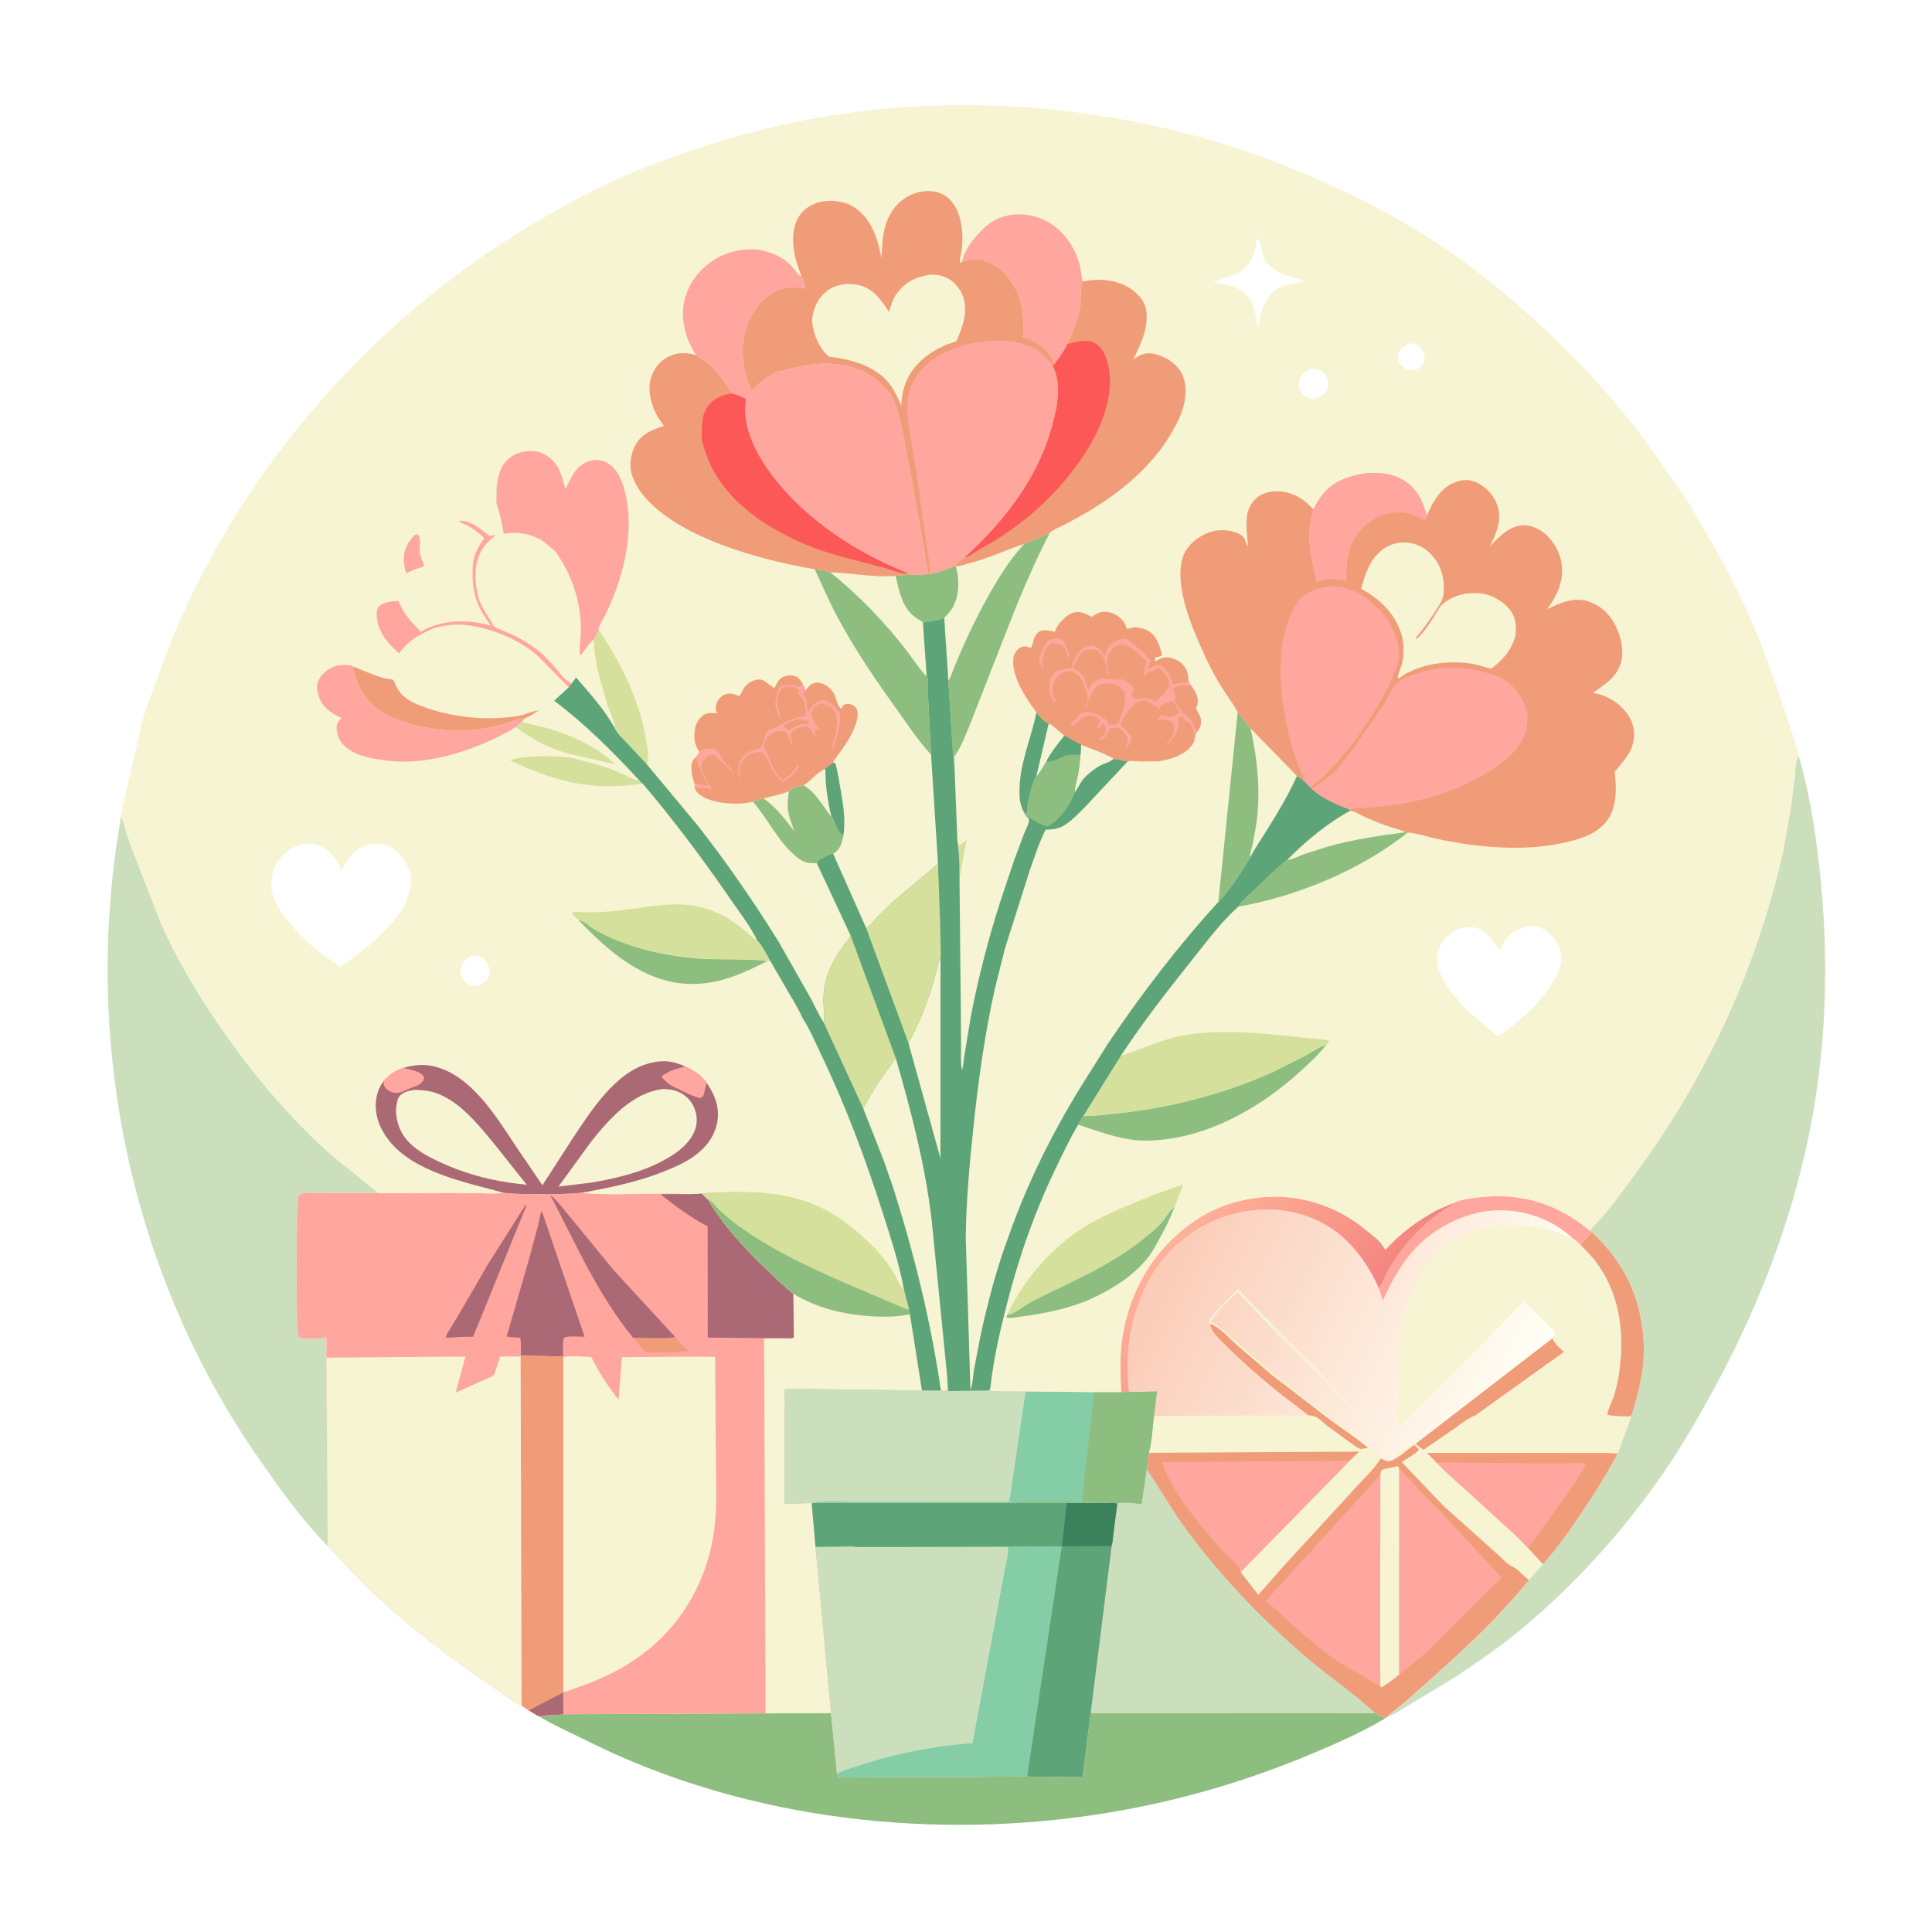 <svg version="1.1" xmlns="http://www.w3.org/2000/svg" style="display: block;" viewBox="0 0 2048 2048" width="1024" height="1024">
<defs>
	<linearGradient id="Gradient1" gradientUnits="userSpaceOnUse" x1="1245.62" y1="1304.34" x2="1610.37" y2="1485.66">
		<stop class="stop0" offset="0" stop-opacity="1" stop-color="rgb(251,203,183)"/>
		<stop class="stop1" offset="1" stop-opacity="1" stop-color="rgb(255,255,245)"/>
	</linearGradient>
	<linearGradient id="Gradient2" gradientUnits="userSpaceOnUse" x1="1406.47" y1="1424.25" x2="1259.3" y2="1295.04">
		<stop class="stop0" offset="0" stop-opacity="1" stop-color="rgb(244,134,128)"/>
		<stop class="stop1" offset="1" stop-opacity="1" stop-color="rgb(254,177,152)"/>
	</linearGradient>
</defs>
<path transform="translate(0,0)" fill="rgb(255,255,255)" d="M -0 -0 L 2048 0 L 2048 2048 L -0 2048 L -0 -0 z"/>
<path transform="translate(0,0)" fill="rgb(141,190,128)" d="M 1156.47 1813.27 L 1157.5 1815.9 L 1457.95 1816.05 L 1468.76 1821.33 C 1444.59 1835.71 1418.52 1847.31 1392.63 1858.23 C 1327.98 1885.51 1261.9 1905.58 1192.89 1918.35 C 1010.47 1952.09 811.463 1933.46 642.583 1855.17 L 595.342 1832.29 C 587.501 1828.24 579.293 1824.52 572.015 1819.52 C 580.032 1817.22 588.933 1818.4 597.238 1817.15 L 811.512 1816.22 L 880.937 1816.02 L 887.264 1880.27 L 888.5 1883.56 C 893.837 1884.72 900.309 1884.06 905.791 1884.05 L 936.369 1883.93 L 1088.73 1883.2 L 1147.51 1883.82 L 1156.47 1813.27 z"/>
<path transform="translate(0,0)" fill="rgb(203,223,189)" d="M 128.342 865.853 L 129.043 867.02 C 131.087 870.645 131.71 875.581 132.948 879.61 L 140.638 901.743 L 170.798 979.088 C 191.495 1025.45 218.668 1069.09 248.693 1109.92 C 276.445 1147.66 306.418 1182.91 340.817 1214.8 C 359.303 1231.94 379.777 1246.67 398.854 1263 C 400.914 1264.76 403.214 1264.48 405.803 1264.75 L 347.082 1264.74 C 338.973 1264.73 329.116 1263.61 321.177 1264.92 C 318.711 1265.33 317.998 1266.36 316.217 1268.01 C 314.036 1273.88 313.557 1408.6 316.222 1416.96 C 323.181 1421.47 337.696 1418.02 346.047 1418.46 L 346.061 1439.14 L 347.405 1638.94 C 320.519 1611.67 297.64 1579.52 275.736 1548.22 C 137.784 1351.1 86.326 1102.07 128.342 865.853 z"/>
<path transform="translate(0,0)" fill="rgb(203,223,189)" d="M 1906.67 800.98 C 1919.76 845.739 1926.56 894.582 1930.77 940.943 C 1938.23 1023.13 1935.53 1106.95 1920.46 1188.2 C 1902.08 1287.28 1865.22 1383.69 1817.04 1472 C 1800.94 1501.52 1783.65 1531.63 1764.66 1559.38 C 1721.48 1622.46 1668.63 1681.04 1609.5 1729.56 C 1587.63 1747.5 1564.34 1763.33 1540.77 1778.93 L 1493.03 1807.65 C 1485.76 1811.89 1479.14 1817.05 1471.06 1819.66 C 1475.52 1814.36 1482.37 1810.21 1487.67 1805.67 L 1520.54 1776.36 C 1555.8 1745.18 1591.32 1711.41 1620.82 1674.72 L 1635.58 1657.91 C 1651.55 1640.01 1665.47 1620.07 1678.7 1600.1 C 1689.18 1584.27 1699.52 1568.37 1708.62 1551.69 L 1714.34 1541.13 L 1702.59 1540.23 L 1714.65 1540.08 C 1716.77 1536.55 1717.95 1532.22 1719.4 1528.36 L 1728.82 1502.5 L 1726.19 1501.49 C 1728.14 1501.07 1728.3 1501.02 1729.7 1499.81 C 1737.26 1475.5 1743.47 1451.05 1742.43 1425.35 C 1740.48 1377.18 1722.67 1338.79 1687.25 1306.04 L 1685.01 1304.2 C 1703.8 1285.74 1718.86 1264.15 1734.39 1242.98 C 1810.34 1139.47 1862.97 1024.67 1890.83 899.266 L 1899.31 849.5 L 1902.65 822.412 C 1903.35 815.536 1903.09 806.98 1906.67 800.98 z"/>
<path transform="translate(0,0)" fill="rgb(246,244,210)" d="M 1539.81 1275.53 C 1547.78 1271.64 1558.24 1270.18 1567.04 1269.22 C 1591.12 1266.57 1612.89 1268.06 1635.86 1275.95 C 1654.47 1282.33 1669.76 1291.99 1685.01 1304.2 L 1687.25 1306.04 C 1722.67 1338.79 1740.48 1377.18 1742.43 1425.35 C 1743.47 1451.05 1737.26 1475.5 1729.7 1499.81 C 1728.3 1501.02 1728.14 1501.07 1726.19 1501.49 L 1728.82 1502.5 L 1719.4 1528.36 C 1717.95 1532.22 1716.77 1536.55 1714.65 1540.08 L 1702.59 1540.23 L 1714.34 1541.13 L 1708.62 1551.69 C 1699.52 1568.37 1689.18 1584.27 1678.7 1600.1 C 1665.47 1620.07 1651.55 1640.01 1635.58 1657.91 L 1620.82 1674.72 C 1591.32 1711.41 1555.8 1745.18 1520.54 1776.36 L 1487.67 1805.67 C 1482.37 1810.21 1475.52 1814.36 1471.06 1819.66 L 1468.76 1821.33 L 1457.95 1816.05 L 1157.5 1815.9 L 1156.47 1813.27 L 1178.22 1639.94 L 1178.11 1638.94 C 1179.66 1635.26 1179.76 1629.29 1180.32 1625.25 L 1184.33 1593.89 C 1189.11 1591.27 1204.08 1593.78 1210.07 1594.15 L 1215.57 1557.1 L 1217.73 1540.04 C 1221.26 1528 1221.5 1513.42 1223.33 1500.87 L 1226.34 1475.1 L 1197.13 1475.65 L 1188.57 1475.7 C 1187.22 1452.58 1186.82 1429.73 1191.73 1406.91 C 1202.17 1358.46 1228.95 1317.96 1270.94 1291.2 C 1302.96 1270.8 1346.09 1263.52 1383.12 1271.98 C 1408.04 1277.67 1428.88 1288.07 1448.5 1304.28 C 1456.38 1310.79 1462.02 1314.15 1467.55 1323.23 L 1468.51 1324.83 C 1485.05 1306.74 1501.78 1294.48 1523.22 1282.66 L 1539.81 1275.53 z"/>
<path transform="translate(0,0)" fill="rgb(241,156,121)" d="M 1283.33 1403.34 C 1293.36 1407.22 1303.9 1419.38 1311.94 1426.53 L 1346.92 1456.45 L 1409.82 1505 C 1423.18 1514.77 1437.19 1523.96 1449.96 1534.5 C 1448.55 1535.55 1449.5 1535.16 1447.69 1535.15 C 1445.87 1535.14 1444.68 1535.54 1443 1536.15 C 1438.52 1534.81 1434.34 1531.29 1430.47 1528.63 L 1406.9 1511.41 C 1402.1 1507.59 1397.23 1501.83 1391 1500.84 L 1386.71 1500.18 L 1357.5 1477.93 C 1338.03 1462.39 1319.23 1446.03 1301.53 1428.5 C 1295.28 1422.3 1286.73 1415.18 1283.35 1406.94 C 1282.36 1404.53 1282.37 1405.6 1283.33 1403.34 z"/>
<path transform="translate(0,0)" fill="rgb(241,156,121)" d="M 1645.67 1418.47 L 1646.39 1420.28 C 1648.43 1424.97 1654.13 1429.52 1657.75 1433.14 L 1563.84 1500.41 C 1555.97 1503.1 1547.77 1510.12 1540.91 1514.89 L 1508.95 1536.81 C 1506.36 1534.9 1503.29 1533.02 1501.06 1530.72 L 1501.26 1529.88 L 1645.67 1418.47 z"/>
<path transform="translate(0,0)" fill="rgb(241,156,121)" d="M 1675.18 1319.38 L 1687.25 1306.04 C 1722.67 1338.79 1740.48 1377.18 1742.43 1425.35 C 1743.47 1451.05 1737.26 1475.5 1729.7 1499.81 C 1728.3 1501.02 1728.14 1501.07 1726.19 1501.49 L 1711.22 1500.94 L 1704.1 1499.82 C 1703.54 1495.56 1709.4 1484.53 1710.88 1479.7 C 1712.86 1473.23 1714.49 1466.56 1715.61 1459.88 C 1722.53 1418.72 1718.71 1375.33 1693.81 1340.44 L 1692.8 1339.05 C 1687.67 1331.85 1681.32 1325.7 1675.18 1319.38 z"/>
<path transform="translate(0,0)" fill="rgb(255,166,158)" d="M 1522.79 1550.29 L 1512.82 1540.14 L 1688.01 1540.26 L 1702.59 1540.23 L 1714.34 1541.13 L 1708.62 1551.69 C 1699.52 1568.37 1689.18 1584.27 1678.7 1600.1 C 1665.47 1620.07 1651.55 1640.01 1635.58 1657.91 L 1619.89 1640.95 L 1619.17 1640.95 C 1611.83 1631.83 1601.82 1623.41 1593.17 1615.5 L 1553.71 1579.36 C 1543.17 1569.86 1532.3 1560.87 1522.79 1550.29 z"/>
<path transform="translate(0,0)" fill="rgb(241,156,121)" d="M 1522.79 1550.29 L 1512.82 1540.14 L 1688.01 1540.26 L 1702.59 1540.23 L 1714.34 1541.13 L 1708.62 1551.69 C 1699.52 1568.37 1689.18 1584.27 1678.7 1600.1 C 1665.47 1620.07 1651.55 1640.01 1635.58 1657.91 L 1619.89 1640.95 L 1663.41 1580.75 C 1669.51 1571.66 1677.14 1561.49 1681.09 1551.32 C 1675.47 1550.43 1668.85 1551.07 1663.1 1551.08 L 1627.8 1551.09 L 1522.79 1550.29 z"/>
<path transform="translate(0,0)" fill="url(#Gradient1)" d="M 1539.81 1275.53 C 1547.78 1271.64 1558.24 1270.18 1567.04 1269.22 C 1591.12 1266.57 1612.89 1268.06 1635.86 1275.95 C 1654.47 1282.33 1669.76 1291.99 1685.01 1304.2 L 1687.25 1306.04 L 1675.18 1319.38 C 1672.49 1316.79 1669.96 1314.08 1666.66 1312.28 L 1665.25 1312.17 C 1661.79 1311.81 1658.23 1309.38 1655 1308.05 C 1650.81 1306.33 1646.32 1304.99 1641.94 1303.86 C 1605.44 1294.44 1567.22 1295.68 1535.93 1318.86 C 1502.99 1343.26 1489.59 1374.62 1483.97 1414.21 C 1481.97 1428.28 1482.26 1442.67 1482.22 1456.84 L 1482.15 1513.19 L 1570.73 1424.66 L 1600.39 1394.55 C 1604.91 1389.99 1610.1 1383.66 1615.45 1380.18 C 1621.36 1384.03 1626.17 1389.6 1631.12 1394.58 C 1637.09 1400.59 1643.5 1406.53 1648.36 1413.5 C 1647.88 1416.14 1647.5 1416.45 1645.67 1418.47 L 1501.26 1529.88 L 1499.99 1528.52 C 1498.88 1529.78 1498.13 1530.35 1496.61 1531.17 L 1495 1532 L 1493.5 1533 L 1474.75 1546.75 C 1471.19 1547.3 1469.48 1547.05 1466.29 1545.32 L 1465.25 1544.75 C 1463.27 1543.81 1463.89 1544.45 1462.65 1543.21 L 1460 1540.5 C 1458.03 1539.03 1456.61 1538.17 1454.83 1536.33 L 1452.25 1533.75 L 1450.5 1533 C 1448.7 1531.76 1445.67 1529.19 1444.04 1527.65 C 1442.49 1526.18 1443.07 1526.54 1441.49 1525.51 L 1437 1522.5 C 1434.59 1520.97 1432.81 1519.02 1430.49 1517.51 L 1426 1514.5 C 1422.12 1512.03 1419.01 1508.85 1415 1506.5 C 1412.2 1504.86 1410.1 1502.72 1407.43 1500.94 C 1406.06 1500.02 1404.97 1498.93 1403.66 1498 L 1402 1497 L 1400 1495.5 C 1397.41 1493.87 1395.43 1490.98 1392.89 1489.77 C 1390.03 1488.39 1388.23 1485.78 1385.66 1484 L 1382 1481.5 C 1377.29 1478.35 1373.28 1474.2 1368.66 1471 L 1367 1470 L 1364.5 1467.82 L 1359 1463.5 C 1356.67 1461.67 1354.1 1459.23 1351.68 1457.64 C 1350 1456.54 1348.57 1455.24 1347 1454 L 1332.78 1442.07 L 1330 1439.5 C 1321.56 1433.29 1314.51 1424.58 1306 1418.5 C 1301.93 1415.59 1298.76 1411.13 1294.62 1408.65 L 1293.5 1408 C 1290.32 1405.03 1288.57 1403.52 1284.3 1401.95 L 1283 1401.5 C 1283.98 1399.7 1284.93 1398.16 1286.24 1396.58 L 1287.75 1394.75 C 1294.5 1385.68 1303.96 1377.52 1312 1369.5 L 1346.47 1406.08 L 1400.57 1460.01 C 1404.49 1463.93 1409.32 1467.95 1412.75 1472.25 C 1416.64 1477.12 1421.1 1482.45 1426.03 1486.36 C 1427.11 1487.22 1427.96 1487.69 1428.77 1488.86 L 1429.33 1489.67 L 1441.39 1500.85 C 1444.26 1503.79 1447.25 1507.82 1450.69 1510.04 C 1452.89 1511.46 1454.62 1513.19 1456.5 1515 L 1457.16 1514 L 1312.13 1366.56 L 1288.26 1391.29 C 1285.63 1394.29 1281.95 1397.95 1281.27 1401.99 L 1283.33 1403.34 C 1282.37 1405.6 1282.36 1404.53 1283.35 1406.94 C 1286.73 1415.18 1295.28 1422.3 1301.53 1428.5 C 1319.23 1446.03 1338.03 1462.39 1357.5 1477.93 L 1386.71 1500.18 L 1223.33 1500.87 L 1226.34 1475.1 L 1197.13 1475.65 L 1188.57 1475.7 C 1187.22 1452.58 1186.82 1429.73 1191.73 1406.91 C 1202.17 1358.46 1228.95 1317.96 1270.94 1291.2 C 1302.96 1270.8 1346.09 1263.52 1383.12 1271.98 C 1408.04 1277.67 1428.88 1288.07 1448.5 1304.28 C 1456.38 1310.79 1462.02 1314.15 1467.55 1323.23 L 1468.51 1324.83 C 1485.05 1306.74 1501.78 1294.48 1523.22 1282.66 L 1539.81 1275.53 z"/>
<path transform="translate(0,0)" fill="rgb(255,166,158)" d="M 1539.81 1275.53 C 1547.78 1271.64 1558.24 1270.18 1567.04 1269.22 C 1591.12 1266.57 1612.89 1268.06 1635.86 1275.95 C 1654.47 1282.33 1669.76 1291.99 1685.01 1304.2 L 1687.25 1306.04 L 1675.18 1319.38 C 1672.49 1316.79 1669.96 1314.08 1666.66 1312.28 C 1645.61 1292.52 1615.84 1282.21 1587.28 1282.94 C 1555.24 1283.77 1521.8 1300.29 1499.97 1323.61 C 1484.88 1339.74 1475.14 1358.79 1465.74 1378.55 L 1461.88 1365.96 L 1462.23 1365.25 C 1465.84 1359.08 1468.46 1352.33 1471.84 1346 C 1475.62 1338.93 1480.36 1332.46 1485.06 1326 C 1497.93 1308.34 1518.67 1289.19 1537.52 1278.24 C 1538.97 1277.39 1539 1276.95 1539.81 1275.53 z"/>
<path transform="translate(0,0)" fill="url(#Gradient2)" d="M 1188.57 1475.7 C 1187.22 1452.58 1186.82 1429.73 1191.73 1406.91 C 1202.17 1358.46 1228.95 1317.96 1270.94 1291.2 C 1302.96 1270.8 1346.09 1263.52 1383.12 1271.98 C 1408.04 1277.67 1428.88 1288.07 1448.5 1304.28 C 1456.38 1310.79 1462.02 1314.15 1467.55 1323.23 L 1468.51 1324.83 C 1485.05 1306.74 1501.78 1294.48 1523.22 1282.66 L 1539.81 1275.53 C 1539 1276.95 1538.97 1277.39 1537.52 1278.24 C 1518.67 1289.19 1497.93 1308.34 1485.06 1326 C 1480.36 1332.46 1475.62 1338.93 1471.84 1346 C 1468.46 1352.33 1465.84 1359.08 1462.23 1365.25 L 1461.88 1365.96 C 1450.44 1340.06 1432.39 1314.93 1408 1299.89 C 1379.3 1282.2 1344.48 1278.11 1311.88 1285.59 C 1275.42 1293.96 1241.63 1317.37 1222.08 1349.5 C 1202.19 1382.2 1193.72 1418.99 1195.53 1457.11 C 1195.79 1462.52 1195.33 1468.88 1196.69 1474.11 L 1197.13 1475.65 L 1188.57 1475.7 z"/>
<path transform="translate(0,0)" fill="rgb(241,156,121)" d="M 1333.83 1690.57 L 1361.89 1658.8 L 1399.03 1618.36 L 1439.83 1573.93 C 1447.92 1565.07 1457.01 1556.64 1463.42 1546.44 L 1463.04 1545.75 C 1465.48 1546.89 1468.53 1548.55 1471.2 1548.99 C 1477.27 1549.99 1493.67 1535.33 1499.21 1531.65 L 1504.2 1536.5 C 1500.73 1541.44 1491.08 1545.98 1485.9 1549.91 L 1530.29 1596.42 L 1587.98 1648.04 C 1592.2 1651.73 1598.73 1659.14 1603.79 1660.91 C 1610.38 1664.01 1614.55 1670.84 1620.82 1674.72 C 1591.32 1711.41 1555.8 1745.18 1520.54 1776.36 L 1487.67 1805.67 C 1482.37 1810.21 1475.52 1814.36 1471.06 1819.66 L 1468.76 1821.33 L 1457.95 1816.05 L 1157.5 1815.9 L 1156.47 1813.27 L 1178.22 1639.94 L 1178.11 1638.94 C 1179.66 1635.26 1179.76 1629.29 1180.32 1625.25 L 1184.33 1593.89 C 1189.11 1591.27 1204.08 1593.78 1210.07 1594.15 L 1215.57 1557.1 L 1217.73 1540.04 L 1440.72 1538.79 L 1430.59 1548.54 L 1338.79 1642.16 L 1321.83 1659.38 C 1319.87 1661.38 1317.23 1664.94 1314.93 1666.22 L 1333.83 1690.57 z"/>
<path transform="translate(0,0)" fill="rgb(255,166,158)" d="M 1314.93 1666.22 C 1314.13 1659.17 1297.01 1645.27 1291.73 1639.07 C 1269.4 1612.91 1242.8 1583.18 1231.68 1549.96 L 1430.59 1548.54 L 1338.79 1642.16 L 1321.83 1659.38 C 1319.87 1661.38 1317.23 1664.94 1314.93 1666.22 z"/>
<path transform="translate(0,0)" fill="rgb(255,166,158)" d="M 1483.17 1556.11 C 1486.53 1561.6 1492.6 1566.47 1497.07 1571.19 C 1505.75 1580.33 1514.52 1591.33 1524.27 1599.19 L 1591.7 1672.51 L 1512.85 1750.95 C 1503.3 1759.57 1492.9 1766.93 1483.09 1775.15 L 1483.17 1556.11 z"/>
<path transform="translate(0,0)" fill="rgb(255,166,158)" d="M 1463.28 1563.61 L 1463.84 1559.5 C 1464.92 1556.68 1476.91 1555.72 1480.4 1554.56 L 1481.5 1554.19 L 1483.17 1556.11 L 1483.09 1775.15 C 1477.49 1780.27 1470.69 1784.35 1464.5 1788.77 L 1462.86 1787.08 C 1456.88 1784.89 1450.94 1780 1445.35 1776.78 C 1435.69 1771.21 1425.68 1766.24 1416.45 1759.94 C 1400.76 1749.22 1386.24 1736.69 1371.99 1724.14 C 1362.33 1715.63 1352.03 1703.97 1340.88 1697.8 L 1463.28 1563.61 z"/>
<path transform="translate(0,0)" fill="rgb(246,244,210)" d="M 1463.28 1563.61 L 1463.84 1559.5 C 1464.92 1556.68 1476.91 1555.72 1480.4 1554.56 L 1481.5 1554.19 L 1483.17 1556.11 L 1483.09 1775.15 C 1477.49 1780.27 1470.69 1784.35 1464.5 1788.77 L 1462.86 1787.08 C 1463.65 1779.38 1463.03 1771.17 1463.03 1763.4 L 1463.03 1717.46 L 1463.28 1563.61 z"/>
<path transform="translate(0,0)" fill="rgb(203,223,189)" d="M 1215.57 1557.1 L 1248.69 1608.96 C 1286.92 1663.51 1332.42 1711.45 1382.66 1754.97 C 1407 1776.05 1434.34 1794.29 1457.95 1816.05 L 1157.5 1815.9 L 1156.47 1813.27 L 1178.22 1639.94 L 1178.11 1638.94 C 1179.66 1635.26 1179.76 1629.29 1180.32 1625.25 L 1184.33 1593.89 C 1189.11 1591.27 1204.08 1593.78 1210.07 1594.15 L 1215.57 1557.1 z"/>
<path transform="translate(0,0)" fill="rgb(255,166,158)" d="M 533.302 1264.23 C 544.155 1265.83 555.061 1265.64 566 1265.77 C 583.233 1265.98 599.773 1266.01 616.958 1264.32 C 642.906 1267.22 671.103 1265.18 697.25 1265.2 C 706.45 1265.21 716.268 1264.65 725.394 1265.79 C 731.652 1265.85 737.632 1265.76 743.847 1264.97 C 744.8 1265.9 749.349 1270.96 750.275 1271.18 C 767.187 1299.36 788.911 1322.98 812.59 1345.54 C 821.862 1354.38 830.915 1363.56 841.036 1371.44 C 866.327 1386.74 894.561 1393.43 923.861 1395.25 C 936.594 1396.05 952.087 1396.01 964.527 1393.02 L 977.335 1474.03 L 997.526 1474.11 C 1000.34 1474.29 1001.72 1475 1004.26 1473.5 L 1004.12 1459.53 L 1005.13 1474.56 L 1048 1474.09 L 1049.85 1471.07 L 1050.69 1474.5 L 1087.2 1474.98 L 1159.93 1475.71 L 1188.57 1475.7 L 1197.13 1475.65 L 1226.34 1475.1 L 1223.33 1500.87 C 1221.5 1513.42 1221.26 1528 1217.73 1540.04 L 1215.57 1557.1 L 1210.07 1594.15 C 1204.08 1593.78 1189.11 1591.27 1184.33 1593.89 L 1180.32 1625.25 C 1179.76 1629.29 1179.66 1635.26 1178.11 1638.94 L 1178.22 1639.94 L 1156.47 1813.27 L 1147.51 1883.82 L 1088.73 1883.2 L 936.369 1883.93 L 905.791 1884.05 C 900.309 1884.06 893.837 1884.72 888.5 1883.56 L 887.264 1880.27 L 880.937 1816.02 L 811.512 1816.22 L 597.238 1817.15 C 588.933 1818.4 580.032 1817.22 572.015 1819.52 C 568.242 1818.11 564.174 1815.1 560.626 1813.07 C 557.945 1811.66 555.4 1809.6 552.915 1807.85 C 546.848 1806.24 537.09 1798.12 531.541 1794.63 L 496.573 1770.24 C 459.469 1743.88 423.261 1715.14 390.361 1683.63 L 347.405 1638.94 L 346.061 1439.14 L 346.047 1418.46 C 337.696 1418.02 323.181 1421.47 316.222 1416.96 C 313.557 1408.6 314.036 1273.88 316.217 1268.01 C 317.998 1266.36 318.711 1265.33 321.177 1264.92 C 329.116 1263.61 338.973 1264.73 347.082 1264.74 L 405.803 1264.75 L 478.93 1264.51 L 511.497 1264.89 C 518.651 1264.99 526.267 1265.73 533.302 1264.23 z"/>
<path transform="translate(0,0)" fill="rgb(241,156,121)" d="M 715.921 1417.49 L 716.528 1417.91 C 720.548 1423.13 725.052 1427.55 729.815 1432.08 C 715.394 1434.11 699.96 1433.27 685.357 1433.89 C 680.486 1429.21 675.478 1424.02 672.155 1418.1 C 686.384 1418.11 701.859 1419.33 715.921 1417.49 z"/>
<path transform="translate(0,0)" fill="rgb(170,105,116)" d="M 472.217 1417.85 C 473.698 1413.34 476.651 1409.4 479.137 1405.4 L 490.247 1386.7 L 517.266 1340.14 L 557.5 1276.59 L 558.03 1278 L 501.527 1416.99 C 494.383 1417.19 486.74 1416.87 479.683 1417.82 L 472.217 1417.85 z"/>
<path transform="translate(0,0)" fill="rgb(170,105,116)" d="M 670.939 1417.91 C 633.459 1371.93 610.551 1318.75 583.273 1266.79 C 590.423 1272.19 596.587 1280.85 602.383 1287.67 L 650.436 1346.32 L 715.921 1417.49 C 701.859 1419.33 686.384 1418.11 672.155 1418.1 L 670.939 1417.91 z"/>
<path transform="translate(0,0)" fill="rgb(170,105,116)" d="M 547.482 1417.87 L 538 1417.18 L 537.287 1416 L 561.745 1331.36 L 570.615 1298.02 C 571.629 1293.95 572.253 1287.25 574.343 1283.76 L 619.694 1417 C 613.487 1417.07 603.68 1415.93 598.008 1417.89 C 595.594 1423.63 597.428 1431.64 596.778 1437.84 L 552.068 1437.28 C 552.088 1431.18 552.756 1424.12 551.5 1418.17 L 547.482 1417.87 z"/>
<path transform="translate(0,0)" fill="rgb(170,105,116)" d="M 743.847 1264.97 C 744.8 1265.9 749.349 1270.96 750.275 1271.18 C 767.187 1299.36 788.911 1322.98 812.59 1345.54 C 821.862 1354.38 830.915 1363.56 841.036 1371.44 L 841.576 1417.66 C 839.518 1419.09 839.399 1418.75 837.027 1418.73 L 757.911 1417.98 L 750.255 1417.91 L 750.168 1300.12 C 732.185 1290.45 716.064 1278.76 700.246 1265.94 L 725.394 1265.79 C 731.652 1265.85 737.632 1265.76 743.847 1264.97 z"/>
<path transform="translate(0,0)" fill="rgb(246,244,210)" d="M 841.036 1371.44 C 866.327 1386.74 894.561 1393.43 923.861 1395.25 C 936.594 1396.05 952.087 1396.01 964.527 1393.02 L 977.335 1474.03 L 831.927 1472.16 L 831.682 1594.03 L 858.926 1593.31 L 860.696 1596.28 L 864.529 1639.83 L 880.937 1816.02 L 811.512 1816.22 L 809.998 1418.82 L 837.027 1418.73 C 839.399 1418.75 839.518 1419.09 841.576 1417.66 L 841.036 1371.44 z"/>
<path transform="translate(0,0)" fill="rgb(246,244,210)" d="M 734.988 1438.04 L 758.064 1438.38 L 758.865 1544.61 C 758.949 1566.83 760.076 1589.67 758.15 1611.78 C 754.079 1658.5 735.412 1701.31 702.5 1734.88 C 678.096 1759.77 646.403 1777.03 613.64 1788.18 C 609.051 1789.74 602.921 1792.81 598.19 1793.14 L 597.088 1793.12 L 597.131 1438.67 C 605.769 1436.53 617.776 1438.31 626.787 1438.5 C 634.685 1454.48 644.615 1469.84 655.748 1483.76 L 659.228 1438.7 L 734.988 1438.04 z"/>
<path transform="translate(0,0)" fill="rgb(246,244,210)" d="M 552.068 1437.28 L 596.778 1437.84 L 597.131 1438.67 L 597.088 1793.12 L 596.989 1794.21 L 597.238 1817.15 C 588.933 1818.4 580.032 1817.22 572.015 1819.52 C 568.242 1818.11 564.174 1815.1 560.626 1813.07 C 557.945 1811.66 555.4 1809.6 552.915 1807.85 C 546.848 1806.24 537.09 1798.12 531.541 1794.63 L 496.573 1770.24 C 459.469 1743.88 423.261 1715.14 390.361 1683.63 L 347.405 1638.94 L 346.061 1439.14 L 493.355 1438 L 483.058 1476.33 L 506.687 1465.55 C 512.386 1463.02 518.465 1460.94 523.701 1457.53 L 530.299 1437.95 L 551.893 1437.95 L 552.068 1437.28 z"/>
<path transform="translate(0,0)" fill="rgb(241,156,121)" d="M 552.068 1437.28 L 596.778 1437.84 L 597.131 1438.67 L 597.088 1793.12 L 596.989 1794.21 L 597.238 1817.15 C 588.933 1818.4 580.032 1817.22 572.015 1819.52 C 568.242 1818.11 564.174 1815.1 560.626 1813.07 C 557.945 1811.66 555.4 1809.6 552.915 1807.85 L 551.893 1437.95 L 552.068 1437.28 z"/>
<path transform="translate(0,0)" fill="rgb(170,105,116)" d="M 560.626 1813.07 L 596.989 1794.21 L 597.238 1817.15 C 588.933 1818.4 580.032 1817.22 572.015 1819.52 C 568.242 1818.11 564.174 1815.1 560.626 1813.07 z"/>
<path transform="translate(0,0)" fill="rgb(203,223,189)" d="M 1004.12 1459.53 L 1005.13 1474.56 L 1048 1474.09 L 1049.85 1471.07 L 1050.69 1474.5 L 1087.2 1474.98 L 1159.93 1475.71 L 1188.57 1475.7 L 1197.13 1475.65 L 1226.34 1475.1 L 1223.33 1500.87 C 1221.5 1513.42 1221.26 1528 1217.73 1540.04 L 1215.57 1557.1 L 1210.07 1594.15 C 1204.08 1593.78 1189.11 1591.27 1184.33 1593.89 L 1180.32 1625.25 C 1179.76 1629.29 1179.66 1635.26 1178.11 1638.94 L 1178.22 1639.94 L 1156.47 1813.27 L 1147.51 1883.82 L 1088.73 1883.2 L 936.369 1883.93 L 905.791 1884.05 C 900.309 1884.06 893.837 1884.72 888.5 1883.56 L 887.264 1880.27 L 880.937 1816.02 L 864.529 1639.83 L 860.696 1596.28 L 858.926 1593.31 L 831.682 1594.03 L 831.927 1472.16 L 977.335 1474.03 L 997.526 1474.11 C 1000.34 1474.29 1001.72 1475 1004.26 1473.5 L 1004.12 1459.53 z"/>
<path transform="translate(0,0)" fill="rgb(132,205,166)" d="M 1083.41 1639.17 L 1110.09 1639.28 C 1115.06 1639.27 1120.5 1638.79 1125.39 1639.67 L 1088.73 1883.2 L 936.369 1883.93 L 905.791 1884.05 C 900.309 1884.06 893.837 1884.72 888.5 1883.56 L 887.264 1880.27 C 893.01 1876.89 900.943 1874.86 907.314 1872.71 C 947.162 1859.27 988.988 1850.94 1030.94 1847.82 L 1064.78 1666.04 C 1065.81 1659.5 1070.07 1645.68 1068.27 1639.64 L 1083.41 1639.17 z"/>
<path transform="translate(0,0)" fill="rgb(94,164,121)" d="M 861.065 1593.09 L 1072.24 1592.86 L 1075.14 1593.38 L 1130.8 1593.1 L 1171.03 1592.98 C 1174.5 1592.97 1181.41 1592 1184.33 1593.89 L 1180.32 1625.25 C 1179.76 1629.29 1179.66 1635.26 1178.11 1638.94 L 1178.22 1639.94 L 1156.47 1813.27 L 1147.51 1883.82 L 1088.73 1883.2 L 1125.39 1639.67 C 1120.5 1638.79 1115.06 1639.27 1110.09 1639.28 L 1083.41 1639.17 L 1068.27 1639.64 L 907.229 1639.96 C 903.157 1638.85 897.957 1639.45 893.684 1639.47 L 864.529 1639.83 L 860.696 1596.28 L 861.065 1593.09 z"/>
<path transform="translate(0,0)" fill="rgb(59,130,92)" d="M 1130.8 1593.1 L 1171.03 1592.98 C 1174.5 1592.97 1181.41 1592 1184.33 1593.89 L 1180.32 1625.25 C 1179.76 1629.29 1179.66 1635.26 1178.11 1638.94 L 1125.73 1639.08 L 1130.8 1593.1 z"/>
<path transform="translate(0,0)" fill="rgb(203,223,189)" d="M 1004.12 1459.53 L 1005.13 1474.56 L 1048 1474.09 L 1049.85 1471.07 L 1050.69 1474.5 L 1087.2 1474.98 L 1159.93 1475.71 L 1188.57 1475.7 L 1197.13 1475.65 L 1226.34 1475.1 L 1223.33 1500.87 C 1221.5 1513.42 1221.26 1528 1217.73 1540.04 L 1215.57 1557.1 L 1210.07 1594.15 C 1204.08 1593.78 1189.11 1591.27 1184.33 1593.89 C 1181.41 1592 1174.5 1592.97 1171.03 1592.98 L 1130.8 1593.1 L 1075.14 1593.38 L 1072.24 1592.86 L 861.065 1593.09 L 860.696 1596.28 L 858.926 1593.31 L 831.682 1594.03 L 831.927 1472.16 L 977.335 1474.03 L 997.526 1474.11 C 1000.34 1474.29 1001.72 1475 1004.26 1473.5 L 1004.12 1459.53 z"/>
<path transform="translate(0,0)" fill="rgb(132,205,166)" d="M 1087.2 1474.98 L 1159.93 1475.71 L 1188.57 1475.7 L 1197.13 1475.65 L 1226.34 1475.1 L 1223.33 1500.87 C 1221.5 1513.42 1221.26 1528 1217.73 1540.04 L 1215.57 1557.1 L 1210.07 1594.15 C 1204.08 1593.78 1189.11 1591.27 1184.33 1593.89 C 1181.41 1592 1174.5 1592.97 1171.03 1592.98 L 1130.8 1593.1 L 1075.14 1593.38 L 1072.24 1592.86 L 861.065 1593.09 C 864.448 1590.53 902.337 1591.9 908.675 1591.9 L 1069.28 1592 C 1070.86 1588.52 1071.03 1584.3 1071.61 1580.51 L 1075.3 1556 L 1087.2 1474.98 z"/>
<path transform="translate(0,0)" fill="rgb(141,190,128)" d="M 1197.13 1475.65 L 1226.34 1475.1 L 1223.33 1500.87 C 1221.5 1513.42 1221.26 1528 1217.73 1540.04 L 1215.57 1557.1 L 1210.07 1594.15 C 1204.08 1593.78 1189.11 1591.27 1184.33 1593.89 C 1181.41 1592 1174.5 1592.97 1171.03 1592.98 L 1130.8 1593.1 L 1075.14 1593.38 L 1072.24 1592.86 C 1075.03 1591.08 1137.62 1592.32 1146.78 1592.38 L 1159.93 1475.71 L 1188.57 1475.7 L 1197.13 1475.65 z"/>
<path transform="translate(0,0)" fill="rgb(246,244,210)" d="M 150.443 767.045 C 152.618 756.257 157.276 745.012 160.929 734.599 L 183.542 674.505 C 262.258 486.714 404.771 328.092 581.62 227.607 C 611.063 210.878 641.496 194.676 672.896 181.887 C 739.864 154.612 810.101 133.774 881.557 122.368 C 1046.64 96.016 1225.84 117.772 1379.8 182.781 C 1425.04 201.882 1469.12 223.554 1510.77 249.687 C 1553.49 276.493 1593.97 308.84 1631 343.01 C 1675.2 383.799 1715.18 427.216 1750.46 476.021 L 1782.3 521.744 C 1786.32 527.788 1791.61 534.252 1794.33 540.959 C 1816.3 576.892 1836.99 614.331 1854.09 652.842 C 1868.68 685.69 1881.03 719.906 1892.07 754.074 C 1897.02 769.396 1903.22 785.283 1906.67 800.98 C 1903.09 806.98 1903.35 815.536 1902.65 822.412 L 1899.31 849.5 L 1890.83 899.266 C 1862.97 1024.67 1810.34 1139.47 1734.39 1242.98 C 1718.86 1264.15 1703.8 1285.74 1685.01 1304.2 C 1669.76 1291.99 1654.47 1282.33 1635.86 1275.95 C 1612.89 1268.06 1591.12 1266.57 1567.04 1269.22 C 1558.24 1270.18 1547.78 1271.64 1539.81 1275.53 L 1523.22 1282.66 C 1501.78 1294.48 1485.05 1306.74 1468.51 1324.83 L 1467.55 1323.23 C 1462.02 1314.15 1456.38 1310.79 1448.5 1304.28 C 1428.88 1288.07 1408.04 1277.67 1383.12 1271.98 C 1346.09 1263.52 1302.96 1270.8 1270.94 1291.2 C 1228.95 1317.96 1202.17 1358.46 1191.73 1406.91 C 1186.82 1429.73 1187.22 1452.58 1188.57 1475.7 L 1159.93 1475.71 L 1087.2 1474.98 L 1050.69 1474.5 L 1049.85 1471.07 L 1048 1474.09 L 1005.13 1474.56 L 1004.12 1459.53 L 1004.26 1473.5 C 1001.72 1475 1000.34 1474.29 997.526 1474.11 L 977.335 1474.03 L 964.527 1393.02 C 952.087 1396.01 936.594 1396.05 923.861 1395.25 C 894.561 1393.43 866.327 1386.74 841.036 1371.44 C 830.915 1363.56 821.862 1354.38 812.59 1345.54 C 788.911 1322.98 767.187 1299.36 750.275 1271.18 C 749.349 1270.96 744.8 1265.9 743.847 1264.97 C 737.632 1265.76 731.652 1265.85 725.394 1265.79 C 716.268 1264.65 706.45 1265.21 697.25 1265.2 C 671.103 1265.18 642.906 1267.22 616.958 1264.32 C 599.773 1266.01 583.233 1265.98 566 1265.77 C 555.061 1265.64 544.155 1265.83 533.302 1264.23 C 526.267 1265.73 518.651 1264.99 511.497 1264.89 L 478.93 1264.51 L 405.803 1264.75 C 403.214 1264.48 400.914 1264.76 398.854 1263 C 379.777 1246.67 359.303 1231.94 340.817 1214.8 C 306.418 1182.91 276.445 1147.66 248.693 1109.92 C 218.668 1069.09 191.495 1025.45 170.798 979.088 L 140.638 901.743 L 132.948 879.61 C 131.71 875.581 131.087 870.645 129.043 867.02 L 128.342 865.853 C 127.833 862.125 130.223 854.734 130.967 850.815 L 150.443 767.045 z"/>
<path transform="translate(0,0)" fill="rgb(212,224,155)" d="M 1014.8 889.821 L 1016.5 896.224 C 1019.39 894.542 1021.96 892.477 1024.6 890.432 L 1017.11 931.298 C 1017.11 920.776 1017.22 909.062 1015.71 898.709 L 1014.8 889.821 z"/>
<path transform="translate(0,0)" fill="rgb(255,166,158)" d="M 430.877 607.677 C 428.576 602.887 427.269 591.761 428.576 586.566 L 428.867 585.5 C 430.11 580.228 432.014 576.071 435.506 571.889 C 437.623 569.353 439.111 566.596 442.5 566.313 C 443.316 567.269 443.691 567.599 444.262 568.865 L 445.43 574.141 L 445.269 575.637 C 444.841 579.894 444.392 584.164 445.5 588.358 C 446.559 592.366 449.058 596.463 449.388 600.55 C 442.795 602.399 436.867 604.248 430.877 607.677 z"/>
<path transform="translate(0,0)" fill="rgb(255,255,255)" d="M 1492.87 364.5 C 1495.19 364.008 1497.89 363.664 1500.18 364.453 C 1503.95 365.751 1507.17 369.385 1508.89 372.89 C 1510.57 376.304 1510.65 380.625 1509.21 384.14 C 1507.21 389.016 1503.38 390.926 1498.72 392.722 L 1492.43 391.978 C 1488.71 391.158 1484.98 387.194 1483.25 383.933 C 1481.8 381.188 1481.46 377.214 1482.49 374.274 C 1484.3 369.159 1488.19 366.656 1492.87 364.5 z"/>
<path transform="translate(0,0)" fill="rgb(255,255,255)" d="M 500.328 1013.5 C 502.368 1013.03 503.937 1012.96 505.98 1013.35 C 510.627 1014.22 513.63 1016.95 516.141 1020.84 C 518.694 1024.81 519.793 1029.18 518.462 1033.83 C 516.728 1039.89 512.017 1042.14 506.757 1044.79 C 504.345 1044.95 501.549 1045.27 499.223 1044.5 C 494.658 1042.99 490.75 1038.91 489.034 1034.5 C 487.498 1030.55 488.027 1026.56 489.721 1022.77 C 491.732 1018.26 495.827 1015.19 500.328 1013.5 z"/>
<path transform="translate(0,0)" fill="rgb(255,255,255)" d="M 1389.15 390.977 C 1392.36 390.917 1395.52 391.04 1398.53 392.28 C 1402.3 393.831 1405.4 397.368 1406.85 401.119 C 1408.31 404.91 1408.33 409.578 1406.47 413.258 C 1404.12 417.899 1399.83 420.382 1395.16 422.138 C 1392.35 422.663 1389.65 422.892 1386.89 422.041 C 1383.09 420.874 1379.65 417.784 1377.98 414.188 C 1376.22 410.395 1376.46 405.196 1377.92 401.345 C 1379.99 395.845 1384.04 393.308 1389.15 390.977 z"/>
<path transform="translate(0,0)" fill="rgb(212,224,155)" d="M 553.326 765.374 L 580.543 771.989 C 604.407 778.859 634.724 792.5 651.987 810.293 L 602.668 798.836 C 581.145 792.954 564.676 784.232 546.973 770.62 C 549.018 768.435 550.807 766.992 553.326 765.374 z"/>
<path transform="translate(0,0)" fill="rgb(94,164,121)" d="M 883.201 808.142 L 885.737 809.5 C 888.035 818.576 889.47 827.787 891.079 837 C 893.799 852.579 896.71 870.282 893.889 885.997 L 892.203 885.527 C 888.967 881.02 885.947 876.329 884.179 871.017 C 883.428 868.759 883.129 867.578 881.354 865.903 C 871.513 854.05 865.391 840.577 851.593 832.445 C 859.597 827.78 866.449 817.943 874.935 815.024 L 874.979 814.332 L 883.201 808.142 z"/>
<path transform="translate(0,0)" fill="rgb(246,244,210)" d="M 874.935 815.024 C 874.863 832.64 877.345 848.748 881.354 865.903 C 871.513 854.05 865.391 840.577 851.593 832.445 C 859.597 827.78 866.449 817.943 874.935 815.024 z"/>
<path transform="translate(0,0)" fill="rgb(94,164,121)" d="M 1098.67 755.172 C 1102.05 758.878 1106.69 765.48 1111.71 766.736 C 1117.55 769.757 1123.03 775.759 1128.41 779.798 C 1121.7 788.401 1114.38 797.208 1109.41 806.946 C 1106.35 812.116 1103.5 817.631 1099.71 822.292 L 1098.64 822.542 C 1096.17 825.714 1095.25 829.805 1094.07 833.594 C 1091.31 842.489 1089.05 851.262 1088.62 860.579 C 1088.55 862.144 1088.24 862.953 1087.37 864.245 C 1081.12 854.461 1080.46 847.138 1080.74 835.71 C 1081.43 807.696 1093.26 782.188 1098.67 755.172 z"/>
<path transform="translate(0,0)" fill="rgb(246,244,210)" d="M 1111.71 766.736 C 1117.55 769.757 1123.03 775.759 1128.41 779.798 C 1121.7 788.401 1114.38 797.208 1109.41 806.946 C 1106.35 812.116 1103.5 817.631 1099.71 822.292 L 1098.64 822.542 L 1111.71 766.736 z"/>
<path transform="translate(0,0)" fill="rgb(255,255,255)" d="M 1333.31 252.5 C 1337.32 257.654 1337.2 267.907 1340.38 274.219 C 1348.43 290.19 1368.25 292.92 1383.44 297.706 C 1373.33 302.204 1362.21 300.16 1352.5 307.184 C 1340.58 315.808 1336.89 329.843 1334.3 343.5 L 1333.69 345 L 1332.5 344.996 C 1331.58 334.943 1329.38 322.678 1322.97 314.608 C 1313.86 303.122 1299.41 301.65 1285.93 299.803 C 1295.2 294.792 1306.34 292.959 1315.19 287.569 C 1321.73 283.59 1326.9 275.554 1329.55 268.461 C 1331.41 263.493 1330.31 256.763 1333.31 252.5 z"/>
<path transform="translate(0,0)" fill="rgb(212,224,155)" d="M 681.329 830.752 C 662.24 833.331 643.462 834.396 624.26 832.256 C 595.362 829.036 566.903 818.631 540.853 806.089 C 546.221 803.631 552.672 803.155 558.5 802.56 C 574.793 800.896 589.948 801.29 606.182 803.397 C 620.811 807.404 635.398 810.606 649.635 816.025 C 659.578 819.81 668.548 825.381 678.78 828.432 L 681.329 830.752 z"/>
<path transform="translate(0,0)" fill="rgb(255,166,158)" d="M 487.121 553.519 L 488 552.058 C 497.854 551.156 511.442 562.149 519 568.283 L 525.746 567.093 C 513.112 576.543 507.14 585.684 504.489 601.334 C 503.737 609.883 504.013 617.892 505.549 626.348 L 505.82 627.963 C 508.405 642.587 516.933 651.607 523.57 664.098 C 524.643 664.64 527.675 665.756 528.316 666.598 C 545.154 672.93 560.123 680.775 573.875 692.535 C 578.771 697.2 583.518 701.874 587.903 707.023 C 592.953 712.952 598.759 721.615 606.141 724.463 C 605.172 725.72 604.103 727.545 602.905 728.541 L 570.699 695.824 C 558.342 684.67 543.264 676.683 527.798 670.828 C 504.812 662.612 482.228 658.476 458.489 666.513 C 443.356 673.194 432.928 679.102 423.003 692.498 C 413.603 684.044 405.163 675.564 401.264 663.187 C 399.792 658.513 397.993 648.102 400.998 643.84 C 405.403 637.592 415.301 637.703 422.212 636.892 C 427.76 650.495 435.697 659.501 446.097 669.515 C 448.906 668.039 451.693 666.445 454.639 665.267 C 475.755 656.644 498.453 657.203 520.138 663.032 L 519.349 661.71 C 511.966 651.231 505.751 641.675 503.026 628.9 L 502.65 627.074 C 500.635 617.589 500.731 608.62 501.259 598.988 C 501.786 588.43 507.33 578.905 513.36 570.616 C 505.789 562.922 497.302 557.112 487.121 553.519 z"/>
<path transform="translate(0,0)" fill="rgb(212,224,155)" d="M 634.727 667.804 C 658.703 703.493 678.959 744.05 685.3 786.997 C 686.106 792.454 687.837 800.774 686.638 806.169 L 685.614 810.124 L 663.987 786.97 C 659.865 782.607 654.103 777.581 651.707 772.066 C 652.206 765.187 645.716 753.315 643.501 746.243 L 633.976 711.581 C 631.506 701.367 630.207 691.292 629.502 680.817 C 629.664 678.781 629.708 677.367 630.696 675.533 L 634.727 667.804 z"/>
<path transform="translate(0,0)" fill="rgb(241,156,121)" d="M 373.947 706.371 C 384.797 710.51 395.114 715.642 406.376 718.681 C 408.401 719.227 415.992 719.862 416.949 721.034 C 418.119 722.467 419.183 725.806 420.066 727.574 C 422.067 731.576 424.476 735.022 427.874 737.965 C 435.308 744.403 444.57 747.916 453.781 751.008 C 483.902 761.115 517.918 763.896 549.281 759.008 C 556.257 757.921 564.044 753.395 570.826 753.422 C 566.181 756.173 561.271 759.71 556.145 761.403 C 548.533 761.944 540.375 765.809 532.975 767.876 C 511.547 773.861 488.021 776.117 465.888 773.38 C 444.41 770.725 420.529 765.38 402.33 753.089 C 386.019 742.073 377.5 725.329 373.947 706.371 z"/>
<path transform="translate(0,0)" fill="rgb(141,190,128)" d="M 1067.84 1393.74 C 1075.2 1393.13 1086.87 1383.06 1093.86 1379.5 C 1133.51 1359.27 1173.79 1343.34 1209.05 1315.5 C 1217.22 1309.05 1225.76 1302.54 1232.45 1294.5 L 1233.5 1293.22 C 1236.55 1289.54 1240.47 1281.88 1244.69 1280.33 C 1240.23 1292.2 1234.48 1303.35 1228.36 1314.44 C 1224.85 1320.8 1221.48 1327.42 1216.91 1333.1 C 1201.01 1352.87 1179.09 1366.61 1156.23 1376.92 C 1133.21 1387.31 1107.23 1392.4 1082.32 1395.62 C 1078.03 1396.17 1070.81 1397.87 1066.73 1396.48 L 1067.84 1393.74 z"/>
<path transform="translate(0,0)" fill="rgb(141,190,128)" d="M 613.354 975.32 C 617.774 975.368 622.843 980.33 626.456 982.787 C 630.728 985.692 635.302 988.163 639.936 990.441 C 661.068 1000.83 683.98 1007.66 707.115 1011.79 C 720.385 1014.16 733.693 1015.8 747.156 1016.51 C 756.628 1017.02 808.494 1016.3 812.808 1019.17 L 797.022 1026.81 C 775.263 1036.97 754.322 1043.72 730 1042.96 C 682.616 1041.46 644.177 1007.93 613.354 975.32 z"/>
<path transform="translate(0,0)" fill="rgb(141,190,128)" d="M 836.225 838.554 C 839.402 835.18 847.094 833.312 851.593 832.445 C 865.391 840.577 871.513 854.05 881.354 865.903 C 883.129 867.578 883.428 868.759 884.179 871.017 C 885.947 876.329 888.967 881.02 892.203 885.527 L 893.889 885.997 C 892.694 893.074 890.706 900.125 884.354 904.34 L 883.196 905.06 C 879.053 904.714 870.765 910.535 866.928 912.512 L 865.843 915.028 L 859.5 914.964 C 853.941 914.681 849.311 912.254 845.02 908.855 C 825.874 893.685 814.094 868.317 798.173 849.798 L 809.535 846.454 C 818.265 843.402 827.9 842.593 836.225 838.554 z"/>
<path transform="translate(0,0)" fill="rgb(246,244,210)" d="M 836.225 838.554 C 835.633 844.141 834.625 850.15 834.994 855.763 C 835.556 864.318 839.167 872.871 841.899 880.905 C 832.33 868.541 822.354 855.625 809.535 846.454 C 818.265 843.402 827.9 842.593 836.225 838.554 z"/>
<path transform="translate(0,0)" fill="rgb(141,190,128)" d="M 1431.33 859.345 L 1436.8 860.765 C 1447.52 866.755 1459.32 871.699 1470.95 875.65 C 1477.16 877.761 1484.16 879.118 1489.95 882.179 L 1491.99 882.748 C 1442.29 922.201 1374.97 950.21 1312.59 961.084 C 1316.75 954.176 1324.89 947.925 1330.76 942.324 C 1341.72 931.854 1352.48 920.809 1364.44 911.478 C 1383.61 892.027 1407.26 872.274 1431.33 859.345 z"/>
<path transform="translate(0,0)" fill="rgb(246,244,210)" d="M 1431.33 859.345 L 1436.8 860.765 C 1447.52 866.755 1459.32 871.699 1470.95 875.65 C 1477.16 877.761 1484.16 879.118 1489.95 882.179 C 1461.18 885.981 1434.46 889.778 1406.49 897.747 L 1382.86 905.254 C 1377.78 907.117 1369.72 911.443 1364.44 911.478 C 1383.61 892.027 1407.26 872.274 1431.33 859.345 z"/>
<path transform="translate(0,0)" fill="rgb(141,190,128)" d="M 1148.33 1183.1 C 1159.78 1183.15 1171.47 1181.52 1182.87 1180.37 C 1239.13 1174.66 1296.45 1159.98 1348.1 1136.9 L 1381.99 1120.03 C 1389.48 1115.92 1396.77 1110.65 1404.82 1107.85 L 1406.01 1107.45 C 1398.01 1117.71 1388.02 1126.88 1378.42 1135.64 C 1339.55 1171.14 1289.15 1200.96 1236.16 1207.62 C 1225.83 1208.91 1215.35 1209.62 1204.95 1208.67 C 1183.18 1206.69 1163.51 1198.82 1142.94 1192.17 C 1144.4 1188.74 1146.05 1186.04 1148.33 1183.1 z"/>
<path transform="translate(0,0)" fill="rgb(212,224,155)" d="M 1067.84 1393.74 L 1068.98 1391 C 1085.72 1356.83 1111.2 1326.76 1142.61 1305.16 C 1158.52 1294.22 1177.01 1285.78 1194.74 1278.21 C 1214.21 1269.9 1234.09 1262.08 1254.31 1255.77 L 1244.69 1280.33 C 1240.47 1281.88 1236.55 1289.54 1233.5 1293.22 L 1232.45 1294.5 C 1225.76 1302.54 1217.22 1309.05 1209.05 1315.5 C 1173.79 1343.34 1133.51 1359.27 1093.86 1379.5 C 1086.87 1383.06 1075.2 1393.13 1067.84 1393.74 z"/>
<path transform="translate(0,0)" fill="rgb(141,190,128)" d="M 1312.04 754.609 L 1325.59 771.969 L 1374.91 822.515 C 1366.18 841.986 1354.76 861.079 1343.5 879.208 C 1337.41 889.016 1330.59 898.793 1325.25 909.01 C 1315.23 925.447 1304.98 942.258 1291.49 956.128 L 1312.04 754.609 z"/>
<path transform="translate(0,0)" fill="rgb(246,244,210)" d="M 1325.59 771.969 L 1374.91 822.515 C 1366.18 841.986 1354.76 861.079 1343.5 879.208 C 1337.41 889.016 1330.59 898.793 1325.25 909.01 C 1324.98 904.424 1326.97 899.067 1327.98 894.586 L 1331.86 872.785 C 1336.48 839.742 1332.99 804.391 1325.59 771.969 z"/>
<path transform="translate(0,0)" fill="rgb(212,224,155)" d="M 606.882 969.439 L 607.261 966.359 L 609.037 966.512 C 629.734 968.184 650.002 966.196 670.5 963.431 C 695.553 960.05 719.843 955.418 744.77 962.14 C 755.916 965.146 766.932 970.263 776.527 976.68 C 782.164 980.45 787.587 984.88 792.768 989.247 C 795.523 991.569 799.026 995.695 802.524 996.496 C 808.281 1002.88 812.424 1011.3 816.598 1018.77 L 812.808 1019.17 C 808.494 1016.3 756.628 1017.02 747.156 1016.51 C 733.693 1015.8 720.385 1014.16 707.115 1011.79 C 683.98 1007.66 661.068 1000.83 639.936 990.441 C 635.302 988.163 630.728 985.692 626.456 982.787 C 622.843 980.33 617.774 975.368 613.354 975.32 L 606.882 969.439 z"/>
<path transform="translate(0,0)" fill="rgb(255,166,158)" d="M 546.973 770.62 L 546.823 770.781 C 509.093 793.23 456.327 811.824 411.956 806.386 C 396.536 804.496 380.239 802.562 367.5 792.706 C 361.781 788.281 357.791 781.821 357.081 774.536 C 356.499 768.563 357.024 766.647 360.95 762.198 L 361.784 761.269 C 350.336 755.282 341.508 749.993 337.5 736.844 C 335.769 731.164 335.263 725.374 338.233 720.015 C 341.794 713.592 348.756 708.143 355.839 706.162 L 357 705.86 C 361.851 704.56 366.762 705.054 371.725 705.286 L 373.947 706.371 C 377.5 725.329 386.019 742.073 402.33 753.089 C 420.529 765.38 444.41 770.725 465.888 773.38 C 488.021 776.117 511.547 773.861 532.975 767.876 C 540.375 765.809 548.533 761.944 556.145 761.403 L 553.326 765.374 C 550.807 766.992 549.018 768.435 546.973 770.62 z"/>
<path transform="translate(0,0)" fill="rgb(255,255,255)" d="M 1623.81 981.259 C 1626.93 981.317 1629.59 981.805 1632.5 982.981 C 1641.97 986.809 1649.7 996.175 1653.37 1005.47 C 1656.79 1014.14 1654.77 1022.94 1651.16 1031.18 C 1641.9 1052.33 1622.59 1071.74 1605.02 1086.18 C 1599.88 1090.4 1593.46 1095.89 1587.26 1098.28 L 1557.44 1072.86 C 1548.93 1064.5 1541.4 1056.22 1534.66 1046.33 C 1527.65 1036.04 1521.23 1022.78 1523.98 1010 C 1525.94 1000.91 1532.43 993.172 1540.02 988.173 C 1546.85 983.683 1555.99 981.367 1564.07 983.412 C 1576.86 986.651 1582.84 997.213 1589.16 1007.58 L 1595.5 996.67 C 1602.11 987.171 1612.85 983.13 1623.81 981.259 z"/>
<path transform="translate(0,0)" fill="rgb(255,166,158)" d="M 1020.1 277.134 C 1022.28 263.116 1037.72 245.17 1049 236.903 C 1060.77 228.271 1076.22 225.671 1090.5 228.031 C 1108.7 231.038 1123.56 241.912 1133.85 257.002 C 1138.9 264.421 1142.76 273.722 1144.84 282.5 C 1146.09 287.775 1146.36 293.369 1147.72 298.568 C 1144.73 302.265 1146.14 318.399 1145.24 324.166 C 1143 338.425 1136.95 351.373 1131.58 364.605 C 1127.91 372.27 1123.01 379.103 1117.83 385.801 C 1115.22 378.4 1111 372.91 1104.88 367.976 L 1103.5 366.885 C 1097.54 362.115 1091.42 359.772 1084.31 357.284 C 1085.29 344.444 1085.21 332.63 1081.88 320.106 C 1077.78 304.662 1067.4 288.68 1053.25 280.684 C 1045.36 276.225 1036.01 272.997 1026.98 275.684 C 1025.23 276.204 1023.66 276.672 1021.85 276.915 L 1020.1 277.134 z"/>
<path transform="translate(0,0)" fill="rgb(141,190,128)" d="M 1085.75 576.457 L 1112.72 564.997 C 1093.5 602.012 1078.06 640.153 1063.01 679 L 1028.13 768.206 C 1023.54 778.959 1018.89 792.183 1011.79 801.5 L 1011.68 809.747 L 1010.91 809.183 L 1005.22 721.181 L 1000.87 654.82 C 1004.66 650.883 1008.43 646.92 1010.88 641.985 C 1016.74 630.177 1017.13 612.854 1013 600.393 C 1017.67 600.115 1023.21 598.108 1027.78 596.942 C 1047.92 591.798 1066.15 582.898 1085.75 576.457 z"/>
<path transform="translate(0,0)" fill="rgb(246,244,210)" d="M 1085.75 576.457 C 1069.2 594.639 1056.76 615.054 1045.02 636.543 C 1030.72 662.734 1018.27 689.958 1007.41 717.759 C 1006.79 719.339 1006.44 720.045 1005.22 721.181 L 1000.87 654.82 C 1004.66 650.883 1008.43 646.92 1010.88 641.985 C 1016.74 630.177 1017.13 612.854 1013 600.393 C 1017.67 600.115 1023.21 598.108 1027.78 596.942 C 1047.92 591.798 1066.15 582.898 1085.75 576.457 z"/>
<path transform="translate(0,0)" fill="rgb(212,224,155)" d="M 1188.33 1118.87 C 1206.9 1113.68 1224.44 1104.92 1243.26 1100.15 C 1275.46 1092 1309.66 1093.51 1342.5 1095.94 L 1407.68 1102.5 L 1408.79 1104 L 1406.01 1107.45 L 1404.82 1107.85 C 1396.77 1110.65 1389.48 1115.92 1381.99 1120.03 L 1348.1 1136.9 C 1296.45 1159.98 1239.13 1174.66 1182.87 1180.37 C 1171.47 1181.52 1159.78 1183.15 1148.33 1183.1 L 1188.33 1118.87 z"/>
<path transform="translate(0,0)" fill="rgb(255,255,255)" d="M 287.701 943.258 C 287.801 935.516 287.712 927.862 290.49 920.5 C 294.179 910.725 304.275 901.325 313.778 897.073 C 320.723 893.966 330.035 892.934 337.193 895.764 C 349.907 900.791 356.768 910.542 362.094 922.466 L 363.333 919.938 C 368.722 909.133 376.464 899.657 388.5 896.067 C 397.207 893.469 406.432 893.994 414.5 898.274 C 426.243 904.504 432.213 916.436 435.598 928.715 C 436.639 950.673 425.698 967.13 411.5 982.845 C 396.642 999.29 378.9 1011.99 361.132 1025.03 L 348.471 1016.55 C 331.231 1004.91 314.158 987.944 301.5 971.438 C 295.302 963.355 289.691 953.37 287.701 943.258 z"/>
<path transform="translate(0,0)" fill="rgb(141,190,128)" d="M 1010.56 600.71 L 1013 600.393 C 1017.13 612.854 1016.74 630.177 1010.88 641.985 C 1008.43 646.92 1004.66 650.883 1000.87 654.82 C 993.761 657.941 987.263 658.994 979.5 659.202 C 978.832 661.905 978.918 664.697 978.852 667.466 L 982.324 715.815 C 984.626 721.462 983.528 733.032 983.847 739.522 L 986.993 799.9 C 974.156 786.227 963.317 769.809 952.396 754.561 C 929.31 722.328 907.368 690.48 888.467 655.465 C 879.33 638.539 871.714 620.904 863.694 603.435 C 869.27 604.253 874.748 605.024 880.15 606.7 C 902.826 607.037 926.778 612.527 949.431 610.295 L 966.221 609.026 C 971.642 609.829 978.875 609.496 984.205 608.276 L 985.316 608.135 C 993.39 607.864 1003.04 603.679 1010.56 600.71 z"/>
<path transform="translate(0,0)" fill="rgb(246,244,210)" d="M 1010.56 600.71 L 1013 600.393 C 1017.13 612.854 1016.74 630.177 1010.88 641.985 C 1008.43 646.92 1004.66 650.883 1000.87 654.82 C 993.761 657.941 987.263 658.994 979.5 659.202 C 978.832 661.905 978.918 664.697 978.852 667.466 L 982.324 715.815 L 981.745 716.17 C 979.456 715.795 964.752 694.472 962.081 691 C 938.052 659.763 910.863 631.427 880.15 606.7 C 902.826 607.037 926.778 612.527 949.431 610.295 L 966.221 609.026 C 971.642 609.829 978.875 609.496 984.205 608.276 L 985.316 608.135 C 993.39 607.864 1003.04 603.679 1010.56 600.71 z"/>
<path transform="translate(0,0)" fill="rgb(141,190,128)" d="M 1010.56 600.71 L 1013 600.393 C 1017.13 612.854 1016.74 630.177 1010.88 641.985 C 1008.43 646.92 1004.66 650.883 1000.87 654.82 C 993.761 657.941 987.263 658.994 979.5 659.202 C 978.832 661.905 978.918 664.697 978.852 667.466 L 977.967 659.5 C 976.098 657.888 974.063 656.919 972 655.607 C 956.726 645.888 952.975 626.6 949.431 610.295 L 966.221 609.026 C 971.642 609.829 978.875 609.496 984.205 608.276 L 985.316 608.135 C 993.39 607.864 1003.04 603.679 1010.56 600.71 z"/>
<path transform="translate(0,0)" fill="rgb(212,224,155)" d="M 743.847 1264.97 C 754.765 1263.37 766.449 1263.73 777.504 1263.55 C 821.565 1262.86 860.026 1268.87 896.136 1295.79 C 914.161 1309.22 931.827 1325.75 944.428 1344.47 C 949.32 1351.74 952.737 1361.14 958.36 1367.63 L 963.638 1388.03 L 964.527 1393.02 C 952.087 1396.01 936.594 1396.05 923.861 1395.25 C 894.561 1393.43 866.327 1386.74 841.036 1371.44 C 830.915 1363.56 821.862 1354.38 812.59 1345.54 C 788.911 1322.98 767.187 1299.36 750.275 1271.18 C 749.349 1270.96 744.8 1265.9 743.847 1264.97 z"/>
<path transform="translate(0,0)" fill="rgb(141,190,128)" d="M 750.275 1271.18 L 751.957 1272.14 C 756.149 1274.71 759.102 1279.47 762.688 1282.83 C 771.135 1290.75 780.522 1298.15 790.106 1304.66 C 834.868 1335.06 884.578 1355.25 934.081 1376.37 L 954.472 1385.02 C 957.271 1386.17 960.62 1387.97 963.638 1388.03 L 964.527 1393.02 C 952.087 1396.01 936.594 1396.05 923.861 1395.25 C 894.561 1393.43 866.327 1386.74 841.036 1371.44 C 830.915 1363.56 821.862 1354.38 812.59 1345.54 C 788.911 1322.98 767.187 1299.36 750.275 1271.18 z"/>
<path transform="translate(0,0)" fill="rgb(255,166,158)" d="M 526.262 534.116 L 526.477 516.876 C 527.731 504.501 530.285 493.218 540.5 485.17 C 547.586 479.588 559.63 476.815 568.395 478.533 C 577.877 480.392 585.497 486.198 590.562 494.232 C 595.528 502.108 596.622 509.901 599.417 518.483 C 605.886 506.071 609.519 493.682 624.459 488.879 C 631.06 486.757 637.123 487.058 643.22 490.443 C 654.535 496.724 659.696 510.175 662.658 522.025 C 673.397 564.989 660.028 614.858 640.8 653.536 C 639.457 656.238 633.417 665.708 634.727 667.804 L 630.696 675.533 C 629.708 677.367 629.664 678.781 629.502 680.817 L 628.869 678.339 C 625.35 680.553 623.261 685.009 620.473 688.077 L 615.376 694.879 C 613.155 689.414 615.545 678.36 615.723 672.081 C 616.628 640.127 607.107 610.532 588.872 584.62 L 578.119 575.5 C 564.913 565.743 549.76 563.401 533.839 565.671 C 532.043 555.717 530.217 543.345 526.262 534.116 z"/>
<path transform="translate(0,0)" fill="rgb(94,164,121)" d="M 610.602 718.13 C 625.044 734.675 641.242 752.72 651.707 772.066 C 654.103 777.581 659.865 782.607 663.987 786.97 L 685.614 810.124 L 740.04 875.6 C 770.842 914.956 799.283 956.291 825.651 998.73 L 858.872 1057.3 C 863.631 1066.08 867.803 1075.74 873.306 1084.03 L 915.23 1175.23 L 936.635 1229.56 L 942.734 1247.09 C 943.051 1248.02 943.579 1250.53 944.326 1251.15 C 968.073 1324.52 986.283 1397.78 997.526 1474.11 L 977.335 1474.03 L 964.527 1393.02 L 963.638 1388.03 L 958.36 1367.63 C 953.222 1339.74 944.366 1312.54 935.743 1285.58 C 917.449 1228.39 896.481 1172.19 870.504 1118 C 864.257 1104.96 858.357 1090.8 850.478 1078.7 C 847.775 1072.01 843.639 1065.52 840.123 1059.2 L 816.598 1018.77 C 812.424 1011.3 808.281 1002.88 802.524 996.496 C 794.968 981.339 783.651 966.708 774.033 952.728 C 745.034 910.574 714.488 869.742 681.329 830.752 L 678.78 828.432 C 650.773 797.988 620.592 767.725 587.445 742.803 L 602.905 728.541 C 604.103 727.545 605.172 725.72 606.141 724.463 L 610.602 718.13 z"/>
<path transform="translate(0,0)" fill="rgb(241,156,121)" d="M 783.807 737.977 C 784.772 736.862 785.463 735.333 786.12 734 L 788.786 728.976 C 792.043 724.366 797.108 721.308 802.676 720.482 C 805.778 720.021 807.992 720.38 810.53 722.262 L 821.015 729.41 C 822.958 725.402 824.739 721.068 828.557 718.504 C 832.424 715.908 837.143 715.358 841.666 716.383 C 846.444 717.465 848.104 720.582 850.52 724.477 L 854.046 731.9 C 856.755 727.953 859.473 724.675 864.437 723.794 C 868.627 723.05 873.489 724.879 876.846 727.352 C 879.719 729.468 882.081 731.915 883.89 735 C 886.112 738.792 887.987 749.94 892.001 751.107 L 893.894 747.5 C 896.695 746.024 898.317 745.811 901.5 746.533 C 904.489 747.211 906.597 748.791 908.042 751.5 C 910.855 756.775 908.092 765.082 906.139 770.25 C 903.571 777.043 900.028 783.383 896.022 789.425 L 886.466 802.925 C 885.31 804.477 883.501 806.212 883.201 808.142 L 874.979 814.332 L 874.935 815.024 C 866.449 817.943 859.597 827.78 851.593 832.445 C 847.094 833.312 839.402 835.18 836.225 838.554 C 827.9 842.593 818.265 843.402 809.535 846.454 L 798.173 849.798 C 784.165 853.727 758.5 852.182 745.844 844.949 C 741.792 842.633 737.391 839.585 736.206 834.854 C 737.065 832.905 736.754 832.824 736.363 830.837 C 734.702 826.565 733.512 821.102 733.182 816.537 C 732.695 809.788 733.14 807.879 737.501 802.883 C 739.159 801.311 740.282 799.036 741.498 797.1 C 735.491 788.195 735.1 781.005 737.078 770.724 C 738.397 766.341 740.415 762.517 743.831 759.406 C 748.691 754.98 754.228 755.686 760.226 756.135 C 759.051 753.391 758.39 752.074 758.871 749.017 C 758.986 747.836 759.165 746.679 759.549 745.551 C 760.889 741.609 764.801 737.502 768.685 736.007 C 773.665 734.09 779.158 736.031 783.807 737.977 z"/>
<path transform="translate(0,0)" fill="rgb(255,166,158)" d="M 741.498 797.1 C 747.346 793.593 750.938 792.121 757.647 794.108 C 759.185 794.563 758.809 794.5 760.056 795.685 C 763.55 799.009 764.052 802.104 766.562 805.882 C 769.114 809.722 773.346 813.225 776.62 816.5 L 776.5 817.838 L 773.111 816.174 C 770.422 810.816 761.282 804.613 756.787 800.113 C 752.779 800.238 750.428 800.973 747.538 803.874 C 745.273 806.148 744.17 808.505 743.153 811.5 C 744.535 819.977 750.106 828.911 754.819 836.058 L 736.206 834.854 C 737.065 832.905 736.754 832.824 736.363 830.837 C 734.702 826.565 733.512 821.102 733.182 816.537 C 732.695 809.788 733.14 807.879 737.501 802.883 C 739.159 801.311 740.282 799.036 741.498 797.1 z"/>
<path transform="translate(0,0)" fill="rgb(241,156,121)" d="M 737.501 802.883 C 741.405 813.626 745.532 822.838 750.876 833.011 L 736.363 830.837 C 734.702 826.565 733.512 821.102 733.182 816.537 C 732.695 809.788 733.14 807.879 737.501 802.883 z"/>
<path transform="translate(0,0)" fill="rgb(255,166,158)" d="M 850.52 724.477 L 854.046 731.9 C 852.967 733.54 851.763 734.267 852.261 736.284 C 852.806 738.485 853.798 740.337 854.831 742.332 L 856.351 754.665 C 859.835 750.045 863.126 745.596 868.176 742.618 C 873.57 741.721 876.645 742.522 881.034 745.815 C 885.135 748.892 887.514 752.024 890.196 756.254 L 890.79 756.946 C 890.862 770.686 886.159 784.316 881.492 797.061 L 881.44 795.4 C 881.445 793.049 881.944 793.388 882.393 791.5 L 882.799 787.634 C 883.149 784.944 884.573 782.587 885.289 780 C 886.109 777.035 886.297 773.841 886.732 770.806 C 887.656 764.359 887.88 757.685 883.652 752.155 C 881.331 749.119 878.505 748.063 875 746.927 L 873.885 746.553 C 871.459 745.783 869.878 745.948 867.435 746.5 C 863.503 749.053 860.714 752.507 859.645 757.166 C 862.116 762.608 863.43 768.129 868.228 771.995 L 867.5 773.541 L 866.208 773.021 C 864.413 772.343 865.156 772.5 863.335 772.5 C 863.779 775.276 865.065 779.435 864 781.953 C 861.285 776.515 861.421 773.747 855.69 770.393 C 850.57 769.796 844.443 771.476 840.5 774.997 C 839.541 775.853 838.82 776.959 838.088 778 C 838.68 781.241 840.481 787.003 839.205 789.856 C 836.284 785.51 836.669 777.125 830.677 775.255 C 826.586 773.978 819.344 776.344 816.007 778.778 C 812.284 781.493 810.137 787.229 809.097 791.536 L 809.579 792.267 C 814.63 800.087 816.967 809.337 821.636 817.334 C 823.733 820.927 826.751 824.008 829.485 827.126 C 836.951 822.459 840.459 818.487 845.252 811.329 L 846.733 812 C 846.189 816.448 839.989 821.857 836.5 824.677 L 829.993 829.089 C 826.148 825.546 822.827 822.478 820.04 818 L 819.074 816.5 C 815.068 809.888 813.777 802.711 807.903 797.288 C 801.698 796.937 796.216 797.785 791.344 801.94 C 786.907 805.723 784.039 812.152 783.981 818 C 783.958 820.303 784.458 822.788 785.099 824.995 L 784.332 825 L 782.227 819.272 C 782.398 814.302 783.206 808.683 785.884 804.375 C 790.586 796.808 798.211 795.185 806.232 793.123 C 807.552 790.655 808.807 788.293 809.533 785.576 C 810.134 783.326 811.16 777.669 812.488 776.071 C 815.095 772.934 823.539 771.831 827.093 768.308 C 828.392 767.02 832.622 766.008 834.803 764.778 C 839.86 761.926 844.554 760.548 850.359 760.029 C 852.224 759.862 852.655 758.787 853.947 757.5 C 854.252 750.279 854.093 744.741 849.319 739.046 C 847.459 736.827 845.972 735.85 845.385 733.005 L 847.005 732.005 L 847.005 730.995 L 844 729.627 C 840.586 727.907 837.394 727.385 833.5 727.956 C 831.35 728.271 828.615 729.444 827.433 731.355 C 824.813 735.591 823.259 743.154 824.296 748.031 L 824.746 750 C 825.501 753.458 826.539 756.657 827.709 760 L 827 761.335 L 826.266 759.5 C 824.965 756.425 821.958 749.713 821.818 746.469 C 821.685 743.395 823.725 737.211 824.384 733.855 C 824.955 730.944 824.68 729.131 827.568 727.605 C 830.78 725.907 840.351 725.402 843.718 727.174 C 846.18 728.47 844.035 727.605 846.5 728.49 L 850.52 724.477 z"/>
<path transform="translate(0,0)" fill="rgb(241,156,121)" d="M 847.477 762.354 C 849.863 763.311 852.467 763.128 855 763.18 C 856.392 764.753 856.855 765.287 857.5 767.354 C 855.857 767.651 855.011 767.703 853.344 767.281 C 849.727 766.366 844.593 769.58 841.331 771.123 L 836.5 774.247 L 831.02 770.5 L 831.5 768.513 C 836.527 765.472 841.668 763.337 847.477 762.354 z"/>
<path transform="translate(0,0)" fill="rgb(241,156,121)" d="M 1159.26 652.711 C 1164.94 648.681 1168.9 647.803 1175.75 649.007 C 1181.62 650.037 1188.33 654.897 1191.67 659.781 C 1193.06 661.808 1193.11 663.454 1194.06 665.5 L 1195 666.816 L 1195.94 666.498 C 1198.89 665.522 1201.35 665.046 1204.45 664.828 C 1212.5 666.138 1219 667.897 1224.01 674.95 C 1227.97 680.525 1230.66 688.085 1231.63 694.857 C 1229.52 696.254 1227.54 696.288 1225.1 696.5 C 1224.1 698.474 1224.09 698.521 1224.5 700.696 C 1226.41 700.174 1227.64 699.467 1229.4 698.588 C 1235.16 695.71 1239.62 696.582 1245.45 698.765 C 1251.03 700.858 1255.31 705.123 1257.83 710.5 C 1259.57 714.211 1259.9 717.899 1259.8 721.934 C 1260.7 723.711 1261.46 725.125 1262.69 726.707 C 1266.93 733.133 1270.8 738.85 1269.02 747.001 C 1268.7 748.459 1268.26 749.441 1267.63 750.837 L 1270.56 756.635 C 1273 761.101 1273.83 764.609 1272.26 769.587 C 1271.39 772.335 1270.18 774.499 1268.3 776.652 C 1266.9 779.41 1266.56 782.102 1266.1 785.111 C 1262.69 793.428 1255.04 798.635 1247 802.014 C 1241.31 804.403 1235.12 805.753 1229.1 807.008 L 1208.34 807.2 C 1204.87 807.06 1198.29 805.91 1195.35 807.24 L 1180.71 804.343 C 1170.03 798.178 1157.36 794.102 1145.91 789.441 L 1128.41 779.798 C 1123.03 775.759 1117.55 769.757 1111.71 766.736 C 1106.69 765.48 1102.05 758.878 1098.67 755.172 C 1087.73 740.419 1071.68 716.673 1074.23 697.5 C 1074.82 693.017 1077.63 688.935 1081.45 686.578 C 1083.7 685.186 1086.02 684.737 1088.59 685.504 L 1093 686.769 C 1093.98 684.663 1094.57 682.558 1095.22 680.332 C 1096.08 675.831 1097.64 672.385 1101.5 669.711 C 1106.19 666.46 1113.11 668.83 1118.38 669.715 C 1120.14 663.406 1125.3 657.672 1130.18 653.565 C 1132.24 651.955 1135.15 650.129 1137.72 649.416 C 1143.38 647.84 1148 649.16 1153.04 651.77 L 1157 654.046 L 1159.26 652.711 z"/>
<path transform="translate(0,0)" fill="rgb(255,166,158)" d="M 1105.93 709.88 L 1104.92 709.162 L 1103.86 706.168 L 1103.06 704.744 C 1101.17 700.717 1101.73 696.581 1103.38 692.608 L 1104.07 691 C 1105.67 687.144 1107.08 682.981 1110.29 680.125 C 1114.52 676.362 1118.75 676.863 1124 677.135 C 1128.54 679.636 1129.57 682.778 1131.23 687.411 L 1131.79 689 C 1132.77 691.739 1133.54 693.832 1133.59 696.801 L 1132 696.821 C 1130.82 692.063 1130.17 686.598 1125.5 684.036 C 1122.38 682.323 1118.99 681.687 1115.5 681.368 C 1110.08 683.925 1108.17 688.368 1106.31 694 L 1105.06 699.5 L 1104.84 700.553 C 1104.19 704.043 1105.61 706.546 1105.93 709.88 z"/>
<path transform="translate(0,0)" fill="rgb(255,166,158)" d="M 1160.13 684.638 C 1163.7 686.849 1167.54 688.935 1169.41 692.869 C 1170.42 694.991 1169.55 694.215 1171.5 695.143 C 1172.77 691.715 1174.17 686.279 1176.88 683.705 C 1180.79 679.985 1188.7 676.935 1193.97 677.059 L 1208.2 688.515 C 1212.87 691.31 1216.43 696.478 1219.87 700.643 L 1216.5 708.51 L 1217.51 709.5 L 1218.55 708.78 C 1221.79 706.599 1225.22 704.303 1229.31 705.467 C 1234.42 706.921 1237.87 711.575 1239.78 716.211 L 1242.66 724.591 L 1243.9 725.735 C 1247.46 724.488 1251.24 722.919 1255.07 723.37 C 1257.75 723.686 1257.58 723.284 1259.8 721.934 C 1260.7 723.711 1261.46 725.125 1262.69 726.707 C 1266.93 733.133 1270.8 738.85 1269.02 747.001 C 1268.7 748.459 1268.26 749.441 1267.63 750.837 L 1270.56 756.635 C 1273 761.101 1273.83 764.609 1272.26 769.587 C 1271.39 772.335 1270.18 774.499 1268.3 776.652 C 1266.9 779.41 1266.56 782.102 1266.1 785.111 C 1266.36 776.565 1264.84 771.166 1259.5 764.388 L 1256.5 765.057 C 1256.01 762.237 1254.85 761.398 1252.87 759.5 L 1250.03 760.078 L 1249.62 761.76 C 1249.25 763.35 1249.19 764.653 1249.24 766.274 C 1249.3 768.463 1248.96 770.037 1248.26 772.09 L 1247.68 773.782 C 1245.33 780.583 1243.58 784.453 1237.5 788.655 L 1236.05 788.5 L 1238.83 785.526 C 1243.9 780.416 1244.41 776.971 1245.04 770 C 1244.42 767.953 1242.54 765.194 1240.5 764.236 L 1238.61 763.609 C 1235.68 763.142 1232.51 762.373 1229.59 763.234 L 1228 763.756 L 1227.31 763 C 1228.64 760.815 1229.42 759.314 1231.5 757.725 L 1236 759.338 C 1240.81 760.662 1244.51 759.614 1248.67 757.092 C 1249.92 756.334 1249.68 755.855 1250.02 754.5 C 1248.12 750.418 1245.76 746.814 1243.3 743.065 C 1239.2 744.218 1232.12 745.919 1229.22 749 L 1229.76 751.5 L 1229 752.166 C 1226.18 747.896 1220.26 746.308 1216.4 742.93 L 1215.73 742.328 C 1211.31 741.847 1209 742.723 1204.98 744.527 C 1198.83 750.454 1189.68 759.755 1187.91 768.382 C 1192.23 772.605 1196.57 776.488 1199.83 781.62 C 1198.56 785.448 1197.34 788.827 1195.26 792.293 L 1192.87 792.833 C 1193.87 791.029 1194.83 789.104 1195.31 787.083 C 1196.02 784.103 1194.49 780.423 1192.77 778 C 1190.48 774.776 1188.02 772.129 1183.96 771.489 C 1182.11 771.197 1178.43 771.195 1176.91 772.5 C 1175.77 773.477 1174.19 777.493 1173.22 779 C 1171.55 781.611 1169.48 783.109 1167 784.855 L 1165.38 783.706 C 1167.78 780.755 1171.13 779.593 1171.86 775.5 C 1172.33 772.828 1172.13 769.8 1170.66 767.5 L 1168.5 767.49 C 1167.13 769.497 1165.85 770.917 1164 772.49 L 1162.97 771.5 C 1164.89 768.178 1165.85 766.381 1165.6 762.5 C 1157.51 756.206 1150.49 757.684 1143 764.229 C 1140.66 766.273 1138.74 769.098 1135.5 769.49 L 1135.21 768.005 C 1138.2 763.588 1142 759.585 1145.86 755.91 L 1149.22 755.565 L 1151.5 754.82 C 1158.41 753.803 1165.4 758.746 1170.93 762.329 L 1171.71 761.618 C 1173.12 763.811 1173.83 765.979 1175.5 768.064 L 1184 767.745 C 1185.44 766.581 1185.76 766.018 1186.43 764.232 L 1187.66 760.956 C 1191.64 751.819 1193.14 743.705 1192.44 733.853 C 1190.49 731.832 1187.48 727.891 1184.94 726.774 C 1178.55 723.967 1170.4 723.773 1164 726.04 C 1158.86 731.95 1154.81 738.397 1152.83 746.016 C 1152.31 748.002 1152.02 750.821 1149.71 751.483 C 1151.58 747.256 1152.95 742.845 1152.97 738.198 L 1148.43 723.667 C 1146.58 719.375 1142.16 713.923 1137.62 712.363 C 1133.9 711.081 1127.78 711.994 1124.5 714.122 C 1120.62 716.641 1117.21 721.432 1116.27 725.953 C 1115.26 730.857 1115.36 736.552 1118.42 740.688 C 1119.85 742.612 1119.24 741.467 1120.06 743.5 C 1117.77 743.924 1118.03 744.272 1115.84 743.037 C 1113.43 737.851 1112.17 733.104 1112.48 727.337 C 1112.86 720.127 1114.3 716.415 1119.82 711.605 C 1125.99 709.469 1130.91 708.007 1137.5 707.834 C 1142.66 710.908 1149.15 715.928 1150.85 722 L 1151.86 726.562 C 1152.32 728.609 1153.15 730.108 1154.17 731.92 C 1155.46 726.572 1157.26 724.387 1161.79 721.287 C 1165.62 719.547 1167.52 718.701 1171.7 719.401 C 1174.6 719.886 1176.69 720 1179.6 719.5 C 1181.4 720.224 1182.7 721.246 1184.55 720.656 C 1186.57 720.014 1189.7 719.671 1191.54 720.722 C 1195.84 723.176 1198.97 726.052 1202.47 729.5 C 1200.82 736.087 1197.76 732.393 1201.93 739.782 L 1204.88 741.245 C 1212.57 739.43 1216 739.038 1222.96 742.756 L 1224.38 743.525 C 1230.23 738.887 1235.12 734.505 1239.15 728.1 L 1239.42 724 C 1238.72 717.535 1232.93 712.262 1228.48 707.984 C 1225.2 709.611 1221.88 711.43 1218.34 712.437 C 1215.68 713.196 1214.65 715.002 1213.06 717.161 L 1212.5 717.938 C 1211.46 712.435 1214.47 706.441 1215.91 701.099 L 1203.44 690.016 C 1199.08 686.615 1191.99 681.943 1186.16 683.317 C 1182.97 684.07 1179.37 686.996 1177.5 689.625 C 1172.86 696.182 1173.38 702.812 1174.93 710.41 L 1175.16 711.5 L 1175.52 713.344 L 1175.77 714.5 L 1174.5 714.942 C 1172.32 705.15 1171.92 696.267 1163.13 689.825 C 1160.95 688.227 1155.94 687.884 1153.31 688.429 C 1144.56 690.248 1141.77 701.257 1137.5 707.49 L 1136.31 705.995 C 1136.51 703.628 1137.23 701.904 1138.22 699.776 C 1140.66 694.576 1145.13 688.018 1150.88 686.086 L 1157.54 684.065 L 1160.13 684.638 z"/>
<path transform="translate(0,0)" fill="rgb(241,156,121)" d="M 1256.52 757.872 L 1253.5 756.339 C 1251.94 753.541 1245.16 744.927 1245.1 742.5 C 1245.1 742.374 1246.02 739.688 1246.03 739.5 C 1246.19 737.756 1244.28 732.616 1243.95 730.5 C 1249.08 724.784 1254.89 727.252 1261.82 726.773 L 1262.69 726.707 C 1266.93 733.133 1270.8 738.85 1269.02 747.001 C 1268.7 748.459 1268.26 749.441 1267.63 750.837 L 1270.56 756.635 C 1273 761.101 1273.83 764.609 1272.26 769.587 C 1271.39 772.335 1270.18 774.499 1268.3 776.652 L 1268.21 776.235 C 1266.21 769.753 1262.32 761.594 1256.52 757.872 z"/>
<path transform="translate(0,0)" fill="rgb(241,156,121)" d="M 703.739 451.592 L 697.335 442.152 C 690.762 430.984 685.983 414.445 689.784 401.461 C 692.763 391.288 698.526 383.457 707.945 378.425 C 717.864 373.126 727.328 373.322 737.841 376.538 C 741.959 379.61 746.641 381.801 750.64 385.024 C 761.677 393.92 768.366 405.392 776.155 416.986 C 781.192 418.546 786.408 420.27 790.955 422.976 L 790.735 424.362 C 786.458 453.306 802.044 482.127 819 504.5 C 853.744 550.344 908.822 586.719 962.208 607.274 C 964.355 607.686 964.413 607.514 966.221 609.026 L 949.431 610.295 C 926.778 612.527 902.826 607.037 880.15 606.7 C 874.748 605.024 869.27 604.253 863.694 603.435 C 807.147 594.016 715.707 569.659 679.958 522.501 C 672.506 512.671 666.686 500.047 668.653 487.429 L 668.901 486 C 669.642 481.56 670.789 476.993 672.859 472.974 C 679.414 460.246 690.846 455.56 703.739 451.592 z"/>
<path transform="translate(0,0)" fill="rgb(252,88,87)" d="M 776.155 416.986 C 781.192 418.546 786.408 420.27 790.955 422.976 L 790.735 424.362 C 786.458 453.306 802.044 482.127 819 504.5 C 853.744 550.344 908.822 586.719 962.208 607.274 C 960.847 607.527 959.401 607.864 958 607.711 C 950.937 606.942 942.784 603.371 935.806 601.502 C 911.894 595.096 886.705 589.503 863.5 580.979 C 850.971 576.376 838.683 570.582 826.96 564.214 C 798.344 548.669 771.789 527.37 755.98 498.402 C 750.598 488.541 747.108 477.877 743.932 467.15 C 743.827 455.529 742.959 440.915 750.094 431.005 C 756.35 422.317 765.906 418.349 776.155 416.986 z"/>
<path transform="translate(0,0)" fill="rgb(241,156,121)" d="M 1147.72 298.568 C 1164.13 294.684 1182.88 296.341 1197.4 305.337 C 1205.26 310.208 1212.78 318.096 1214.71 327.375 C 1218.45 345.346 1209.36 365.419 1201.19 380.949 C 1208.97 375.916 1213.94 373.197 1223.59 375.167 C 1234.27 377.349 1245.42 384.228 1251.3 393.544 C 1258.14 404.389 1257.65 418.69 1254.57 430.627 C 1251.92 440.876 1246.62 450.777 1241.29 459.861 C 1220.05 496.024 1185.33 523.934 1149.46 544.714 L 1128.94 555.993 C 1123.65 558.621 1116.97 560.937 1112.72 564.997 L 1085.75 576.457 C 1066.15 582.898 1047.92 591.798 1027.78 596.942 C 1023.21 598.108 1017.67 600.115 1013 600.393 L 1010.56 600.71 C 1014.32 596.89 1018.07 593.723 1022.53 590.759 C 1061.48 555.237 1096.2 512.127 1112.26 461.199 C 1119.15 439.329 1126.95 409.058 1115.75 387.612 L 1117.83 385.801 C 1123.01 379.103 1127.91 372.27 1131.58 364.605 C 1136.95 351.373 1143 338.425 1145.24 324.166 C 1146.14 318.399 1144.73 302.265 1147.72 298.568 z"/>
<path transform="translate(0,0)" fill="rgb(252,88,87)" d="M 1131.58 364.605 C 1140.65 362.638 1152.33 358.668 1161.02 363.854 C 1168.93 368.578 1172.64 378.019 1174.62 386.609 C 1182.02 418.79 1167.31 453.977 1150.11 480.604 C 1122.68 523.067 1083.37 558.024 1039 581.98 C 1035.39 583.928 1027.15 590.27 1023.39 590.764 L 1022.53 590.759 C 1061.48 555.237 1096.2 512.127 1112.26 461.199 C 1119.15 439.329 1126.95 409.058 1115.75 387.612 L 1117.83 385.801 C 1123.01 379.103 1127.91 372.27 1131.58 364.605 z"/>
<path transform="translate(0,0)" fill="rgb(170,105,116)" d="M 427.675 1132.03 C 437.807 1129 448.387 1127.82 458.849 1130.12 C 499.424 1139.03 525.737 1183.44 547.152 1215.49 L 574.989 1256.43 L 606.914 1206.99 C 626.424 1177.69 652.262 1136.26 688.806 1127.01 L 690.5 1126.6 C 703.128 1123.34 714.524 1124.9 726.165 1130.47 C 735.076 1134.55 743.429 1139.91 749.2 1148.04 C 757.633 1160.16 762.986 1173.87 760.399 1188.92 C 757.578 1205.33 747.641 1217.33 734.236 1226.62 C 724.783 1233.18 713.637 1237.87 703 1242.1 C 675.363 1253.09 646.113 1259.02 616.958 1264.32 C 599.773 1266.01 583.233 1265.98 566 1265.77 C 555.061 1265.64 544.155 1265.83 533.302 1264.23 C 493.866 1253.36 438.745 1242.78 412.093 1208.67 C 402.746 1196.71 396.587 1181.61 398.676 1166.27 L 398.939 1164.5 C 399.964 1157.27 402.431 1152.06 406.479 1146.1 C 413.006 1139.14 418.64 1135.27 427.675 1132.03 z"/>
<path transform="translate(0,0)" fill="rgb(255,166,158)" d="M 406.479 1146.1 C 413.006 1139.14 418.64 1135.27 427.675 1132.03 C 433.599 1133.65 445.903 1135.34 448.914 1140.96 C 449.786 1142.59 449.355 1143.26 449.113 1145 C 444.899 1150.88 440.254 1151.41 434 1153.95 C 430.3 1155.46 426.589 1157.73 422.596 1158.31 C 417.761 1159.01 413.579 1157.7 409.917 1154.5 C 406.661 1151.66 406.922 1150.17 406.479 1146.1 z"/>
<path transform="translate(0,0)" fill="rgb(255,166,158)" d="M 726.165 1130.47 C 735.076 1134.55 743.429 1139.91 749.2 1148.04 C 747.493 1151.97 747.257 1155.95 746.079 1160 C 745.402 1162.33 744.63 1163.05 742.5 1164 C 733.426 1162.34 722.593 1155.83 714 1151.99 C 708.417 1149.49 704.996 1145.62 700.899 1141.23 C 706.55 1137.24 711.389 1134.36 718.259 1132.76 L 724.252 1131.14 L 726.165 1130.47 z"/>
<path transform="translate(0,0)" fill="rgb(246,244,210)" d="M 438.33 1155.37 C 442.537 1155.21 447.085 1155.56 451.269 1156.09 C 481.004 1159.84 504.529 1189.17 522.354 1210.65 L 558.412 1255.92 L 541.5 1253.96 L 528.659 1251.77 C 504.948 1247.41 480.182 1239.16 458.672 1228.22 C 446.839 1222.2 435.271 1215 427.773 1203.72 C 421.493 1194.28 418.29 1181.45 420.529 1170.19 L 420.787 1169 C 421.248 1166.77 421.628 1164.67 422.941 1162.74 C 426.303 1157.79 432.867 1156.43 438.33 1155.37 z"/>
<path transform="translate(0,0)" fill="rgb(246,244,210)" d="M 703.374 1154.34 C 711.27 1154.72 717.046 1155.58 723.864 1159.91 C 731.255 1164.61 736.051 1172.15 737.904 1180.62 C 739.893 1189.72 737.46 1198.9 732.249 1206.51 C 726.129 1215.45 717.472 1221.85 708.273 1227.31 C 683.663 1241.92 655.668 1248.59 627.766 1253.48 L 592.022 1257.82 L 626.739 1210.02 C 646.216 1185.8 670.707 1157.86 703.374 1154.34 z"/>
<path transform="translate(0,0)" fill="rgb(255,166,158)" d="M 737.841 376.538 L 732.712 367.266 C 724.548 352.058 721.28 331.755 726.495 314.951 L 726.964 313.5 C 732.199 296.594 744.761 282.136 760.157 273.5 C 774.634 265.379 795.182 261.676 811.295 266.338 L 813 266.856 C 824.27 270.187 833.617 275.38 841.185 284.496 C 843.173 286.891 845.575 291.037 848.408 292.347 L 849.443 292.662 C 851.163 296.382 853.502 301.758 853.747 305.829 C 838.205 303.286 828.004 303.677 814.709 313.5 C 801.046 323.594 790.478 342.624 788.171 359.334 C 785.584 378.076 788.63 396.984 796.518 414.095 C 803.861 406.936 816.683 395.848 826.724 393.42 L 828 393.755 L 831.143 392.489 C 833.024 391.651 834.73 391.397 836.734 391.093 C 843.568 390.056 850.219 387.802 857.108 386.797 C 880.204 383.424 906.881 386.053 926.13 400.308 C 933.14 405.5 941.907 413.682 945.897 421.5 C 951.151 431.794 953.743 443.89 956.232 455.114 L 965.991 506.031 L 978.5 575 C 980.327 585.723 981.361 597.874 984.205 608.276 C 978.875 609.496 971.642 609.829 966.221 609.026 C 964.413 607.514 964.355 607.686 962.208 607.274 C 908.822 586.719 853.744 550.344 819 504.5 C 802.044 482.127 786.458 453.306 790.735 424.362 L 790.955 422.976 C 786.408 420.27 781.192 418.546 776.155 416.986 C 768.366 405.392 761.677 393.92 750.64 385.024 C 746.641 381.801 741.959 379.61 737.841 376.538 z"/>
<path transform="translate(0,0)" fill="rgb(241,156,121)" d="M 849.443 292.662 L 844.472 278.403 C 839.992 263.322 838.218 244.419 846.456 230.281 C 851.333 221.914 859.938 216.312 869.236 214.139 C 880.991 211.393 895.873 213.186 905.934 219.969 C 924.194 232.279 930.424 253.219 934.37 273.674 L 935.603 253.999 C 936.715 246.524 938.026 238.927 941.189 232 C 947.156 218.93 956.241 209.642 969.903 204.889 C 978.889 201.763 989.91 201.383 998.6 205.641 C 1018.57 215.427 1021.69 243.746 1019.69 263.291 C 1019.25 267.561 1016.77 275.26 1018 279.017 L 1020.1 277.134 L 1021.85 276.915 C 1023.66 276.672 1025.23 276.204 1026.98 275.684 C 1036.01 272.997 1045.36 276.225 1053.25 280.684 C 1067.4 288.68 1077.78 304.662 1081.88 320.106 C 1085.21 332.63 1085.29 344.444 1084.31 357.284 C 1091.42 359.772 1097.54 362.115 1103.5 366.885 L 1104.88 367.976 C 1111 372.91 1115.22 378.4 1117.83 385.801 L 1115.75 387.612 C 1126.95 409.058 1119.15 439.329 1112.26 461.199 C 1096.2 512.127 1061.48 555.237 1022.53 590.759 C 1018.07 593.723 1014.32 596.89 1010.56 600.71 C 1003.04 603.679 993.39 607.864 985.316 608.135 L 984.205 608.276 C 981.361 597.874 980.327 585.723 978.5 575 L 965.991 506.031 L 956.232 455.114 C 953.743 443.89 951.151 431.794 945.897 421.5 C 941.907 413.682 933.14 405.5 926.13 400.308 C 906.881 386.053 880.204 383.424 857.108 386.797 C 850.219 387.802 843.568 390.056 836.734 391.093 C 834.73 391.397 833.024 391.651 831.143 392.489 L 828 393.755 L 826.724 393.42 C 816.683 395.848 803.861 406.936 796.518 414.095 C 788.63 396.984 785.584 378.076 788.171 359.334 C 790.478 342.624 801.046 323.594 814.709 313.5 C 828.004 303.677 838.205 303.286 853.747 305.829 C 853.502 301.758 851.163 296.382 849.443 292.662 z"/>
<path transform="translate(0,0)" fill="rgb(246,244,210)" d="M 985.568 291.284 L 987.771 291.138 C 997.291 291.077 1005.72 294.078 1012.44 300.98 C 1019.96 308.69 1023.48 318.731 1023.05 329.319 C 1022.68 338.734 1019.76 347.557 1016.11 356.151 C 1015.58 357.399 1014.62 360.679 1013.82 361.415 C 1012.57 362.566 1004.81 364.66 1002.86 365.544 C 993.237 369.891 984.116 375 976.379 382.294 C 962.163 395.694 955.995 410.835 955.504 430.158 C 948.921 415.503 943.727 403.999 929.696 394.634 L 928.278 393.715 C 924.282 391.092 920.138 389.045 915.842 386.974 C 903.853 382.122 891.56 379.58 878.755 378.03 C 871.194 371.559 866.015 362.351 863.272 352.854 L 862.754 351 C 861.129 345.386 860.371 339.798 861.485 334.002 C 863.5 323.518 869.018 313.672 877.873 307.5 C 886.928 301.188 898.823 299.947 909.5 302.081 C 925.579 305.294 934.026 317.881 942.373 330.617 C 944.483 324.208 946.115 317.377 950.128 311.84 C 959.275 299.218 970.28 293.55 985.568 291.284 z"/>
<path transform="translate(0,0)" fill="rgb(255,166,158)" d="M 985.316 608.135 C 986.322 598.58 983.086 585.504 981.859 575.755 L 971.74 503 L 965.075 462.619 C 962.837 449.306 960.359 435.875 962.323 422.344 C 964.669 406.17 975.356 390.886 988.458 381.385 C 1011.37 364.767 1047.43 357.816 1075.27 362.539 C 1093.86 365.694 1104.83 372.148 1115.75 387.612 C 1126.95 409.058 1119.15 439.329 1112.26 461.199 C 1096.2 512.127 1061.48 555.237 1022.53 590.759 C 1018.07 593.723 1014.32 596.89 1010.56 600.71 C 1003.04 603.679 993.39 607.864 985.316 608.135 z"/>
<path transform="translate(0,0)" fill="rgb(94,164,121)" d="M 978.852 667.466 C 978.918 664.697 978.832 661.905 979.5 659.202 C 987.263 658.994 993.761 657.941 1000.87 654.82 L 1005.22 721.181 L 1010.91 809.183 L 1011.68 809.747 L 1014.8 889.821 L 1015.71 898.709 C 1017.22 909.062 1017.11 920.776 1017.11 931.298 L 1018.46 1066.38 L 1018.78 1109.69 C 1018.83 1117.6 1018.03 1126.76 1019.86 1134.43 C 1021.31 1129.14 1021.59 1123.28 1022.48 1117.85 L 1029.34 1076.26 C 1037.32 1035.56 1047.69 995.098 1060.39 955.616 L 1074.99 912 L 1085.86 883 C 1087.72 878.339 1091.04 873.162 1090.77 868.06 C 1089.21 867.01 1088.47 865.749 1087.37 864.245 C 1088.24 862.953 1088.55 862.144 1088.62 860.579 C 1089.05 851.262 1091.31 842.489 1094.07 833.594 C 1095.25 829.805 1096.17 825.714 1098.64 822.542 L 1099.71 822.292 C 1103.5 817.631 1106.35 812.116 1109.41 806.946 C 1114.38 797.208 1121.7 788.401 1128.41 779.798 L 1145.91 789.441 C 1157.36 794.102 1170.03 798.178 1180.71 804.343 L 1195.35 807.24 L 1150.46 855.14 C 1143.52 862.031 1135.1 871.218 1126.43 875.852 C 1122.03 878.206 1117.42 879.024 1112.51 879.346 L 1108.33 879.566 C 1101.63 892.88 1097.03 907.262 1092.04 921.287 L 1065.45 1004.83 L 1054.71 1047.56 C 1043.67 1096.85 1036.85 1147.16 1031.6 1197.37 C 1027.62 1235.36 1024.16 1273.94 1023.74 1312.15 L 1028.7 1473.08 C 1031.2 1467.82 1031.43 1458.35 1032.43 1452.3 L 1039.43 1415.5 C 1047.32 1379.56 1056.8 1343.35 1069.76 1308.88 C 1089.14 1254.03 1115.35 1201.26 1145.86 1151.77 L 1174.14 1106.82 C 1209.41 1054.3 1248.82 1002.82 1291.49 956.128 C 1304.98 942.258 1315.23 925.447 1325.25 909.01 C 1330.59 898.793 1337.41 889.016 1343.5 879.208 C 1354.76 861.079 1366.18 841.986 1374.91 822.515 L 1378.5 824.698 L 1383.53 828.976 L 1388.93 834.638 L 1390.62 836.1 C 1402.42 846.866 1416.92 852.863 1431.69 858.437 L 1431.33 859.345 C 1407.26 872.274 1383.61 892.027 1364.44 911.478 C 1352.48 920.809 1341.72 931.854 1330.76 942.324 C 1324.89 947.925 1316.75 954.176 1312.59 961.084 C 1294.35 977.43 1278.18 999.252 1262.93 1018.45 C 1236.95 1051.13 1211.22 1083.92 1188.33 1118.87 L 1148.33 1183.1 C 1146.05 1186.04 1144.4 1188.74 1142.94 1192.17 C 1134.81 1205.82 1127.93 1220.22 1120.99 1234.5 C 1097.57 1282.63 1080.59 1330.56 1067.33 1382.44 C 1059.82 1411.84 1053.13 1440.81 1049.85 1471.07 L 1048 1474.09 L 1005.13 1474.56 L 1004.12 1459.53 L 1004.26 1473.5 C 1001.72 1475 1000.34 1474.29 997.526 1474.11 C 986.283 1397.78 968.073 1324.52 944.326 1251.15 C 943.579 1250.53 943.051 1248.02 942.734 1247.09 L 936.635 1229.56 L 915.23 1175.23 L 873.306 1084.03 C 874.109 1075.72 872.695 1066.36 872.927 1057.82 C 873.668 1030.56 886.169 1013.11 901.867 992.078 L 865.843 915.028 L 866.928 912.512 C 870.765 910.535 879.053 904.714 883.196 905.06 L 918.234 983.906 C 921.321 982.752 925.581 976.786 928.007 974.183 L 946.125 956.363 L 994.305 915.6 L 986.993 799.9 L 983.847 739.522 C 983.528 733.032 984.626 721.462 982.324 715.815 L 978.852 667.466 z"/>
<path transform="translate(0,0)" fill="rgb(246,244,210)" d="M 1145.91 789.441 C 1157.36 794.102 1170.03 798.178 1180.71 804.343 C 1176.72 807.128 1174.52 808.326 1169.96 809.855 C 1163.05 812.172 1149.41 822.85 1146.11 829 L 1139.36 840.198 C 1138.84 834.558 1141.56 827.486 1142.59 821.858 C 1143.89 814.752 1144.68 807.542 1145.3 800.348 L 1145.91 789.441 z"/>
<path transform="translate(0,0)" fill="rgb(141,190,128)" d="M 1128.41 779.798 L 1145.91 789.441 L 1145.3 800.348 C 1144.68 807.542 1143.89 814.752 1142.59 821.858 C 1141.56 827.486 1138.84 834.558 1139.36 840.198 C 1133.5 854.473 1124.2 868.869 1110.39 876.209 C 1103.01 873.928 1097.03 870.824 1090.68 866.548 L 1090.77 868.06 C 1089.21 867.01 1088.47 865.749 1087.37 864.245 C 1088.24 862.953 1088.55 862.144 1088.62 860.579 C 1089.05 851.262 1091.31 842.489 1094.07 833.594 C 1095.25 829.805 1096.17 825.714 1098.64 822.542 L 1099.71 822.292 C 1103.5 817.631 1106.35 812.116 1109.41 806.946 C 1114.38 797.208 1121.7 788.401 1128.41 779.798 z"/>
<path transform="translate(0,0)" fill="rgb(94,164,121)" d="M 1128.41 779.798 L 1145.91 789.441 L 1145.3 800.348 C 1140.8 800.15 1135.63 799.603 1131.23 800.564 C 1123.51 802.25 1117.3 808.598 1109.41 806.946 C 1114.38 797.208 1121.7 788.401 1128.41 779.798 z"/>
<path transform="translate(0,0)" fill="rgb(246,244,210)" d="M 996.969 1015.92 L 996.892 1227.81 L 962.954 1105.45 C 973.004 1088.22 981.005 1067.55 987.249 1048.58 L 992.873 1029.22 C 994.029 1024.6 994.276 1019.99 996.969 1015.92 z"/>
<path transform="translate(0,0)" fill="rgb(212,224,155)" d="M 901.867 992.078 L 949.629 1121.86 C 937.387 1138.81 924.33 1156.32 915.23 1175.23 L 873.306 1084.03 C 874.109 1075.72 872.695 1066.36 872.927 1057.82 C 873.668 1030.56 886.169 1013.11 901.867 992.078 z"/>
<path transform="translate(0,0)" fill="rgb(212,224,155)" d="M 994.305 915.6 L 996.66 980.031 L 997.131 1004.18 C 997.152 1007.8 997.669 1012.4 996.969 1015.92 C 994.276 1019.99 994.029 1024.6 992.873 1029.22 L 987.249 1048.58 C 981.005 1067.55 973.004 1088.22 962.954 1105.45 L 918.234 983.906 C 921.321 982.752 925.581 976.786 928.007 974.183 L 946.125 956.363 L 994.305 915.6 z"/>
<path transform="translate(0,0)" fill="rgb(246,244,210)" d="M 949.629 1121.86 C 965.708 1177.26 980.615 1234.71 987.483 1292.11 L 1004.12 1459.53 L 1004.26 1473.5 C 1001.72 1475 1000.34 1474.29 997.526 1474.11 C 986.283 1397.78 968.073 1324.52 944.326 1251.15 C 943.579 1250.53 943.051 1248.02 942.734 1247.09 L 936.635 1229.56 L 915.23 1175.23 C 924.33 1156.32 937.387 1138.81 949.629 1121.86 z"/>
<path transform="translate(0,0)" fill="rgb(241,156,121)" d="M 1392.23 540.139 C 1401.22 522.494 1410.24 512.539 1429.5 505.979 C 1446.62 500.149 1468.08 499.112 1484.63 507.39 C 1497.08 513.619 1505.29 524.701 1509.57 537.765 L 1512.49 546.864 C 1517.78 533.584 1526.19 518.497 1539.86 512.367 L 1544 510.832 L 1545.38 510.337 C 1552.65 507.86 1559.86 508.581 1566.65 512.068 C 1576.54 517.146 1584.03 525.932 1587.49 536.51 C 1592.44 551.642 1586.02 565.546 1579.39 578.829 C 1589.25 569.131 1600.57 556.709 1615.55 556.803 C 1624.21 556.857 1634.05 561.698 1640.12 567.806 C 1649.44 577.192 1655.89 590.592 1655.92 604 C 1655.95 619.873 1649.26 633.697 1639.76 645.967 C 1652.75 639.499 1667.89 632.602 1682.69 637.218 C 1696.27 641.458 1705.81 650.242 1712.34 662.853 C 1718.4 674.555 1722.26 691.319 1717.72 704.131 C 1712.29 719.487 1700.67 725.415 1688.7 734.57 C 1698.31 736.127 1704.98 739.088 1712.92 744.585 C 1722.32 751.565 1730.28 761.502 1731.81 773.5 C 1733.41 785.99 1729.37 796.277 1721.63 805.923 L 1711.64 818.291 C 1712.83 829.829 1713.63 840.091 1711.33 851.5 L 1711.08 852.764 C 1708.66 864.842 1702.04 874.039 1691.93 880.767 C 1683.38 886.464 1672.91 889.658 1663 892.157 C 1618.69 903.33 1566.93 898.664 1522.71 889.138 C 1518.17 888.161 1494.1 881.425 1491.99 882.748 L 1489.95 882.179 C 1484.16 879.118 1477.16 877.761 1470.95 875.65 C 1459.32 871.699 1447.52 866.755 1436.8 860.765 L 1431.33 859.345 L 1431.69 858.437 C 1416.92 852.863 1402.42 846.866 1390.62 836.1 L 1388.93 834.638 L 1383.53 828.976 L 1378.5 824.698 L 1374.91 822.515 L 1325.59 771.969 L 1312.04 754.609 C 1307.13 745.937 1300.91 737.87 1295.59 729.409 C 1288.37 717.933 1282.19 706.2 1276.6 693.859 C 1265.41 669.18 1253.12 640.99 1251.45 613.659 C 1250.95 605.483 1251.53 596.284 1254.59 588.636 C 1259.26 577.004 1270.31 568.593 1281.77 564.303 C 1291.34 560.724 1304.05 561.32 1313.19 565.69 C 1316.65 567.342 1318.81 569.719 1320.11 573.297 C 1320.74 575.026 1321.2 576.45 1322.22 578.004 L 1323.1 579.321 C 1322.1 568.343 1319.89 553.663 1322.65 542.965 C 1324.43 536.044 1329.18 529.047 1335.39 525.399 C 1343.94 520.372 1356 519.455 1365.46 522.398 L 1367 522.908 C 1378.06 526.461 1384.65 531.673 1392.23 540.139 z"/>
<path transform="translate(0,0)" fill="rgb(255,166,158)" d="M 1392.23 540.139 C 1401.22 522.494 1410.24 512.539 1429.5 505.979 C 1446.62 500.149 1468.08 499.112 1484.63 507.39 C 1497.08 513.619 1505.29 524.701 1509.57 537.765 L 1512.49 546.864 C 1511.8 549.004 1511.54 550.14 1510 551.833 C 1496.96 544.294 1485.49 540.859 1470.34 544.62 C 1456.75 547.994 1443.14 558.428 1436.12 570.5 C 1428.13 584.234 1427.02 600.413 1427.22 615.97 C 1416.92 614.257 1408.6 612.513 1398.5 616.06 L 1395.72 616.965 C 1389.1 589.977 1383.1 567.482 1392.23 540.139 z"/>
<path transform="translate(0,0)" fill="rgb(246,244,210)" d="M 1482.16 719.312 C 1480.76 716.346 1485.29 707.241 1486.15 703.617 C 1488.41 694.067 1488.44 681.596 1485.53 672.201 C 1478.76 650.366 1462.49 634.638 1442.86 624.096 C 1445.06 616.351 1447.17 608.767 1450.64 601.455 C 1455.93 590.298 1464.71 580.708 1476.75 576.812 C 1486.57 573.634 1496.83 574.715 1506 579.282 C 1516.53 584.523 1524.88 595.538 1528.21 606.735 C 1530.9 615.806 1532.28 630.711 1526.99 639.241 C 1518.85 652.335 1510.56 664.748 1500.5 676.476 L 1501.14 677.511 C 1507.28 672.702 1512.29 665.419 1516.61 658.987 L 1524.76 646 C 1525.75 644.412 1526.7 642.785 1528.09 641.5 C 1539.39 631.058 1554.03 627.68 1569 628.971 C 1580.46 629.958 1593.09 636.95 1600.21 645.908 C 1607.25 654.754 1607.74 664.051 1606.28 674.833 C 1601.42 689.944 1593.39 699.232 1581.07 708.784 L 1579.29 708.426 C 1572.93 707.097 1567.05 704.67 1560.55 703.602 C 1537.44 699.8 1508.16 703.017 1487.99 715.557 C 1486.88 716.247 1487.16 715.888 1486.78 716.485 L 1482.16 719.312 z"/>
<path transform="translate(0,0)" fill="rgb(255,166,158)" d="M 1378.96 633.638 C 1392.43 623.947 1405.55 619.392 1422.37 622.475 C 1441.06 625.901 1461.08 641.657 1471.03 657.398 C 1478.82 669.733 1485.87 687.507 1482.13 702.312 L 1476 718.77 C 1465.25 742.647 1450.85 764.322 1435.91 785.736 C 1421.2 803.277 1407.92 821.287 1388.93 834.638 L 1383.53 828.976 C 1380.96 821.389 1377.17 814.302 1374.5 806.782 C 1366.7 784.831 1361.65 760.843 1358.94 737.747 C 1354.97 704.093 1357.13 661.109 1378.96 633.638 z"/>
<path transform="translate(0,0)" fill="rgb(255,166,158)" d="M 1487.91 719.277 C 1520.06 704.797 1553.48 704.329 1586.56 716.686 C 1599.5 721.517 1609.86 732.346 1615.38 744.83 C 1617.09 748.694 1617.99 752.963 1619.19 757.014 C 1619.16 763.303 1619.19 768.976 1617.32 775.047 L 1616.79 776.841 C 1609.48 800.608 1582.81 816.114 1562 826.908 C 1540.97 837.813 1518.42 845.608 1495.23 850.32 C 1484.63 852.472 1473.94 853.899 1463.17 854.91 L 1440.86 856.695 C 1437.76 856.971 1434.44 856.85 1431.69 858.437 C 1416.92 852.863 1402.42 846.866 1390.62 836.1 C 1395.12 834.07 1398.5 830.294 1402.7 827.739 C 1417.17 818.946 1428.55 800.936 1438.81 787.46 L 1466.73 746.808 C 1470.88 740.244 1474.11 732.398 1478.87 726.355 C 1481.26 723.32 1484.66 721.269 1487.91 719.277 z"/>
</svg>